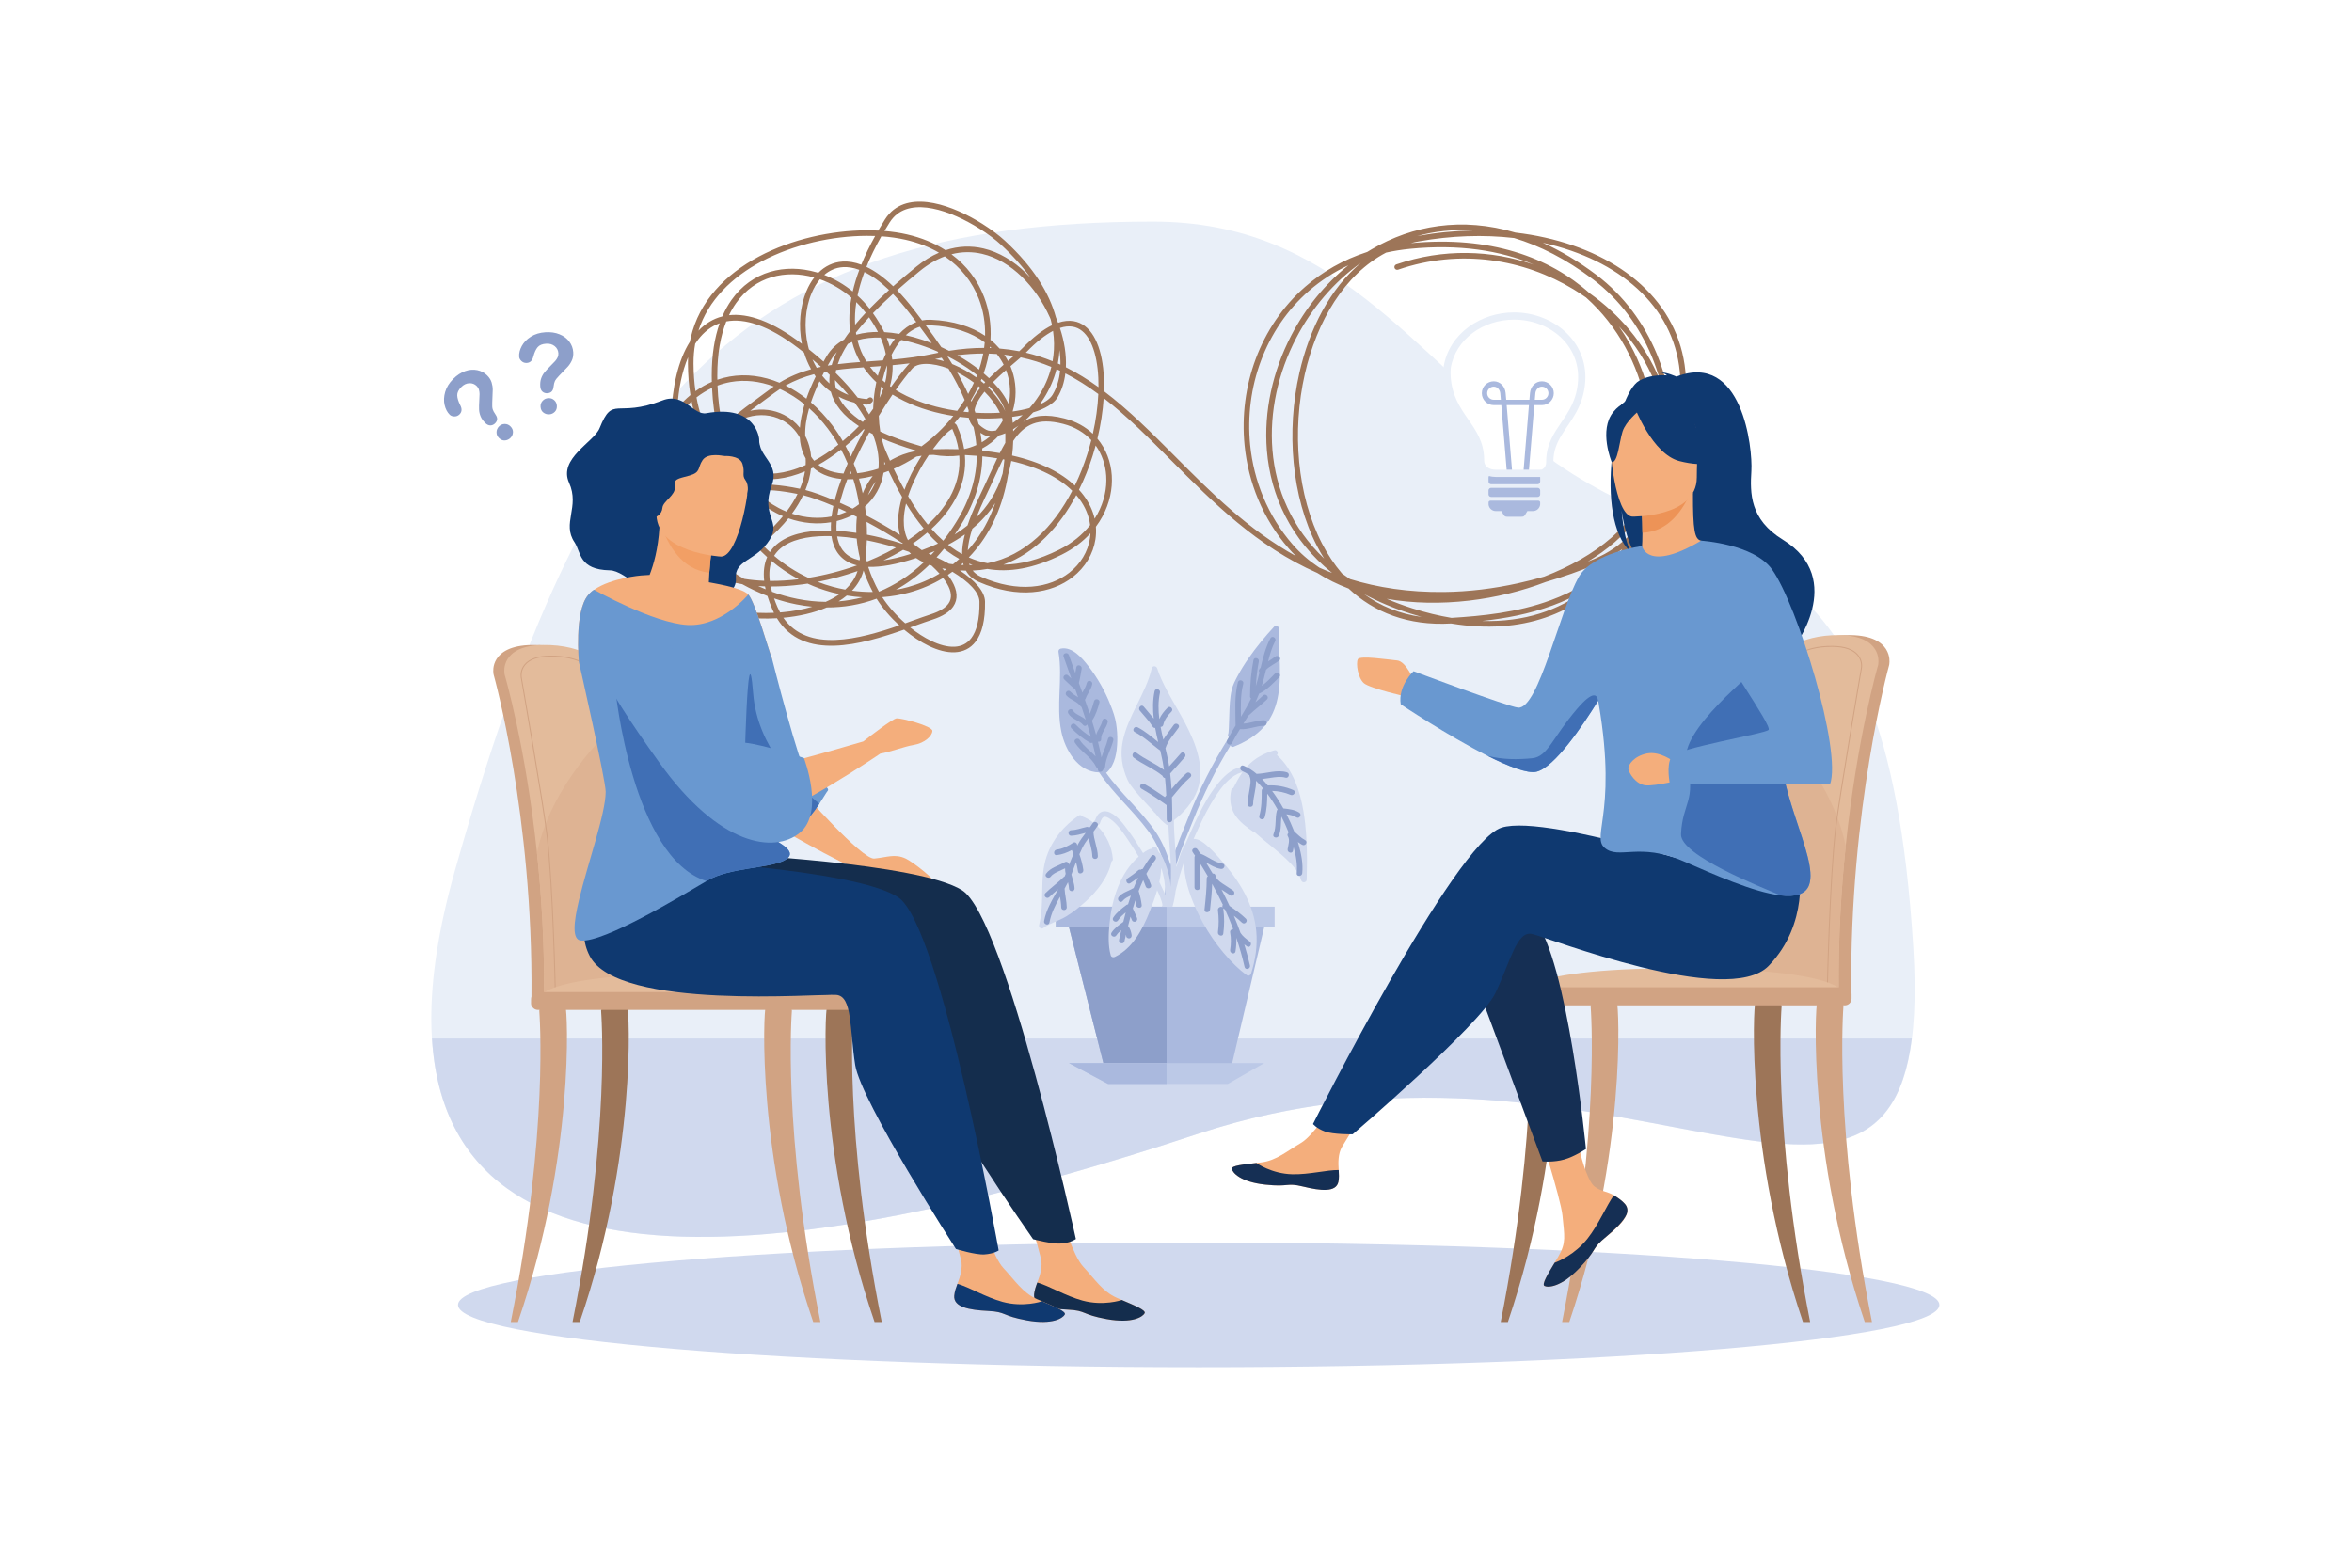<svg xmlns="http://www.w3.org/2000/svg" xmlns:xlink="http://www.w3.org/1999/xlink" id="Layer_1" x="0px" y="0px" viewBox="0 0 3000 2000" style="enable-background:new 0 0 3000 2000;" xml:space="preserve"><rect style="fill:#FFFFFF;" width="3000" height="2000"></rect><g>	<path style="fill-rule:evenodd;clip-rule:evenodd;fill:#E9EFF8;" d="M1470.537,282.708c230.538,0,327.667,164.95,494.088,293.167  c220.281,169.711,440.541,59.235,475.808,632.637c31.387,510.349-360.306,55.253-912.584,238.065  c-552.277,182.812-1114.752,256.43-947.848-335.051C746.905,520.045,934.879,282.708,1470.537,282.708z"></path>	<path style="fill-rule:evenodd;clip-rule:evenodd;fill:#D0D9EE;" d="M2438.533,1324.873  c-39.541,316.083-408.721-44.454-910.685,121.705c-473.799,156.834-955.013,233.21-976.836-121.705H2438.533z"></path>	<path style="fill-rule:evenodd;clip-rule:evenodd;fill:#9D7558;" d="M1783.267,344.073c-1.854,0.635-3.881-0.355-4.517-2.209  c-0.635-1.86,0.351-3.88,2.209-4.522c60.289-20.689,121.373-18.269,175.344,0.235c-42.925-18.086-95.396-26.293-157.744-20.123  c-10.589,1.042-20.786,2.673-30.585,4.842c-53.146,27.826-88.338,87.411-103.659,154.98c-8.247,36.393-10.732,75.072-7.16,112.364  c3.572,37.23,13.176,73.063,29.103,103.82c7.177,13.862,15.659,26.699,25.452,38.163c3.308,2.449,6.719,4.836,10.227,7.177  c35.256,10.823,74.74,16.941,119.811,16.449c31.844-0.349,63.368-4.287,94.238-11.063c11.311-2.484,22.521-5.345,33.631-8.55  c32.897-12.626,62.475-29.429,85.638-49.604c11.915-10.376,22.113-21.622,30.161-33.613c4.16-6.198,8.07-12.322,11.75-18.383  c3.468-13.828,5.787-28.055,6.947-42.478c4.053-50.525-6.151-103.339-31.271-149.097c-12.723-23.167-29.28-44.515-49.769-62.847  c-5.152-3.64-10.452-7.114-15.877-10.405C1943.929,330.824,1862.871,316.756,1783.267,344.073L1783.267,344.073z M2027.775,374.24  c-51.584-46.181-127.274-73.658-228.347-64.02c3.325-0.847,6.708-1.585,10.142-2.203c41.607-7.486,82.937-8.774,121.624-4.344  c32.556,9.707,66.333,26.785,100.633,52.654c34.282,25.852,59.287,60.449,74.929,98.137c4.178,10.067,7.692,20.352,10.537,30.751  c-9.295-23.117-22.521-44.802-38.861-64.33C2063.843,403.452,2046.766,387.735,2027.775,374.24L2027.775,374.24z M2072.988,425.463  c18.275,21.839,32.532,46.438,41.552,72.731c8.647,25.199,12.488,51.967,10.438,79.347l-0.264,2.232  c-4.521,11.189-9.912,22.67-16.214,34.425c1.197-7.291,2.09-14.657,2.685-22.069c4.166-51.864-6.318-106.092-32.113-153.08  c-4.258-7.755-8.928-15.31-14.017-22.624C2067.775,419.379,2070.425,422.396,2072.988,425.463L2072.988,425.463z M2131.836,581.13  c-2.805,31.065-12.936,62.835-31.867,94.033c-10.783,17.765-22.939,32.834-36.068,45.637c-2.741,3.594-5.598,7.103-8.574,10.514  c-43.869,50.285-112.553,79.256-204.371,64.101c-55.166,3.176-98.542-14.36-130.77-44.55  c-14.194-5.357-27.588-11.961-39.893-19.877c-77.063-33.842-133.036-90.05-186.166-143.402  c-28.663-28.788-56.479-56.723-86.367-79.759c-1.053,16.506-3.717,34.07-7.996,51.79c10.992,13.095,17.185,29.509,18.317,46.885  c1.13,17.296-2.756,35.553-11.911,52.414c-2.417,4.458-5.205,8.814-8.363,13.037c0.435,5.449,0.226,10.857-0.582,16.156  c-2.839,18.573-13.069,35.714-28.94,48.104c-26.785,20.919-69.678,28.342-120.014,6.084c-7.638-3.382-12.859-8.305-16.196-14.291  c-2.667-0.051-5.254-0.148-7.775-0.286c19.507,13.083,31.922,27.059,32.119,39.8c0.372,24.289-4.147,40.658-11.836,50.839  c-6.902,9.146-16.24,13.347-26.865,13.81c-10.185,0.447-21.491-2.627-32.877-8.069c-10.725-5.134-21.594-12.419-31.675-20.861  c-54.293,19.098-128.727,40.418-162.174-14.526c-15.281,0.888-30.694,0.315-45.142-1.596c-17.11-2.261-32.894-6.416-45.569-12.277  c-21.734-10.05-34.53-25.125-30.144-44.435c1.878-8.276,3.863-16.054,5.978-23.351c-6.845-9.976-11.028-21.886-11.907-35.851  c-29.898-43.743-39.016-93.718-12.66-134.004c1.599-2.444,3.231-4.802,4.891-7.085c0.926-35.97,8.39-70.224,23.534-94.205  c0.318-1.676,0.661-3.336,1.039-4.985c10.703-46.816,44.55-81.064,86.947-103.631c42.066-22.39,92.622-33.269,137.169-33.492  c5.103-0.023,10.127,0.091,15.049,0.343c2.678-4.624,5.515-9.322,8.522-14.108c1.728-2.747,3.611-5.213,5.635-7.405  c14.059-15.264,34.68-17.839,56.534-13.553c21.188,4.155,43.571,14.795,61.991,26.379c11.53,7.251,21.548,14.886,28.777,21.548  c37.135,34.208,56.983,67.488,65.239,98.017c0.947,2.226,1.846,4.469,2.693,6.719c7.262-2.433,13.89-3.027,19.862-2.026  c21.333,3.594,33.862,27.013,37.622,59.796c1.054,9.18,1.426,19.132,1.116,29.595c31.635,23.843,60.855,53.186,90.988,83.445  c45.364,45.563,92.826,93.226,153.871,126.908c-3.298-3.194-6.467-6.531-9.489-10.005c-32.989-37.876-51.412-84.166-56.088-131.446  c-3.691-37.31,1.179-75.26,14.216-110.184c13.05-34.958,34.271-66.887,63.277-92.139c21.932-19.104,48.303-34.379,78.935-44.246  c1.93-1.202,3.869-2.375,5.826-3.52c51.761-30.316,114.935-41.545,183.259-21.205c25.862,3.022,50.57,8.551,73.429,16.461  c44.888,15.521,82.725,40.217,108.364,73.04c25.744,32.955,39.171,74.03,35.107,122.163  C2147.946,531.091,2142.114,555.381,2131.836,581.13L2131.836,581.13z M2022.224,752.679c-33.87,25.904-77.95,41.127-131.83,39.508  c28.817-3.136,60.015-8.665,90.463-19.929C1994.917,767.056,2008.809,760.64,2022.224,752.679L2022.224,752.679z M1978.395,765.585  c-43.622,16.133-89.088,20.277-126.552,22.652l-0.47,0.028c-15.962-2.667-32.646-6.69-50.044-12.213  c-11.464-3.64-22.31-7.68-32.565-12.087c33.589,5.912,69.514,6.428,105.01,2.301c33.825-3.932,67.295-12.099,97.988-23.843  c21.926-6.341,43.439-14.004,64.415-22.71c12.185-5.06,23.225-11.549,33.114-19.236c-3.343,5.357-6.913,10.553-10.713,15.567  C2034.356,739.533,2006.736,755.106,1978.395,765.585L1978.395,765.585z M1688.981,712.588  c-41.196-39.188-61.822-88.053-65.967-138.423c-3.994-48.636,7.315-98.714,30.265-142.87  c19.688-37.888,47.944-71.392,82.438-95.875c-39.067,32.651-65.531,83.771-78.339,140.277  c-8.413,37.104-10.943,76.56-7.292,114.614c3.652,38.111,13.507,74.849,29.864,106.435  C1682.766,702.188,1685.783,707.471,1688.981,712.588L1688.981,712.588z M1739.873,757.91  c20.574,15.086,45.041,25.36,73.531,29.142c-4.692-1.304-9.442-2.706-14.25-4.234  C1777.258,775.869,1757.535,767.485,1739.873,757.91L1739.873,757.91z M1807.367,301.206l0.95-0.184  c23.638-4.252,47.194-6.535,70.252-6.942C1853.669,292.455,1829.808,295.076,1807.367,301.206L1807.367,301.206z M2004.053,319.898  c43.64,15.092,80.336,38.998,105.107,70.7c24.655,31.568,37.521,70.961,33.617,117.166c-1.27,15.058-4.325,30.849-9.316,47.325  c0.436-34.339-6.296-70.018-20.135-103.345c-16.116-38.815-41.877-74.465-77.212-101.112  c-23.007-17.354-45.804-30.831-68.182-40.87C1980.397,312.509,1992.469,315.892,2004.053,319.898L2004.053,319.898z   M2119.032,609.363c-4.962,18.469-12.448,35.725-22.47,50.971c2.781-7.68,5.191-15.544,7.229-23.534  C2109.411,627.494,2114.482,618.348,2119.032,609.363L2119.032,609.363z M2089.455,659.081c-2.793,7.583-5.959,14.995-9.496,22.184  c-12.825,13.421-28.324,24.33-46.495,31.878c-2.712,1.122-5.426,2.226-8.156,3.319c12.609-7.652,24.239-16.03,34.62-25.067  C2071.387,681.419,2081.345,670.613,2089.455,659.081L2089.455,659.081z M1681.255,723.124  c-12.02-8.064-22.905-17.491-32.359-28.348c-31.964-36.709-49.821-81.597-54.359-127.468  c-3.582-36.251,1.145-73.098,13.793-106.997c12.649-33.876,33.207-64.816,61.29-89.272c14.692-12.791,31.461-23.814,50.232-32.559  c-30.115,24.106-54.977,55.063-72.902,89.557c-23.534,45.294-35.135,96.711-31.025,146.698  c4.762,57.914,30.545,113.858,83.142,156.176c-5.419-2.078-10.736-4.275-15.956-6.57L1681.255,723.124L1681.255,723.124z   M1400.925,502.681c-13.473-9.924-27.407-18.813-42.044-26.304c-1.396,11.235-4.684,21.685-10.11,30.751  c-4.693,7.84-15.828,14.371-31,19.018c-4.072,4.504-8.31,8.568-12.594,12.15c12.754-8.517,28.985-10.525,52.671-4.436  c14.597,3.76,26.656,10.6,36.068,19.534C1397.868,535.934,1400.204,518.724,1400.925,502.681L1400.925,502.681z M1352.143,473.04  c-1.497-0.715-3.002-1.408-4.514-2.089c-3.551,13.782-9.263,26.287-16.194,37.207c-1.745,2.759-3.571,5.409-5.459,7.961  c7.978-3.52,13.793-7.784,16.697-12.637C1347.981,494.612,1351.046,484.241,1352.143,473.04L1352.143,473.04z M1341.004,468.102  c-12.424-5.151-25.388-9.272-39.033-12.179c-2.349,2.06-4.993,4.315-7.826,6.725l-5.3,4.539c6.041,14.422,7.815,29.961,5.678,44.79  c-0.633,4.407-1.614,8.751-2.928,12.986c7.835-1.065,15.092-2.524,21.568-4.338c4.341-4.893,8.482-10.33,12.242-16.259  C1332.148,493.742,1337.668,481.546,1341.004,468.102L1341.004,468.102z M1293.078,454.211c-4-0.681-8.061-1.253-12.179-1.717  c1.762,2.61,3.362,5.283,4.799,8.018L1293.078,454.211L1293.078,454.211z M1271.441,451.607c-3.334-0.235-6.705-0.412-10.122-0.509  c-0.444,2.478-0.948,4.956-1.514,7.446c-1.348,5.895-3.056,11.819-5.128,17.753c2.404,2.038,4.722,4.104,6.939,6.204  c6.03-6.09,12.463-11.91,18.556-17.221C1277.8,460.536,1274.896,455.951,1271.441,451.607L1271.441,451.607z M1254.105,451.012  c-10.585,0.017-21.565,0.715-32.997,2.164l3.548,2.038c8.591,5.036,16.712,10.507,24.135,16.299  c1.62-4.871,2.979-9.735,4.086-14.577C1253.33,454.96,1253.739,452.98,1254.105,451.012L1254.105,451.012z M1209.33,454.915  l-0.664,0.115c2.014,3.136,3.983,6.272,5.906,9.426l2.47,1.018c9.478,4.023,19.107,9.415,28.107,15.957l1.13-2.874  c-7.652-6.107-16.151-11.887-25.2-17.186C1217.251,459.127,1213.328,456.969,1209.33,454.915L1209.33,454.915z M1201.082,456.397  c-2.229,0.429-4.475,0.898-6.738,1.385l-1.637,0.349c3.602,0.606,7.343,1.477,11.166,2.604L1201.082,456.397L1201.082,456.397z   M1192.855,450.84l4.006-0.824l-1.018-1.517c-10.394-4.573-21.113-8.43-31.799-11.383c-4.859-1.339-9.712-2.496-14.525-3.445  c-4.596,5.426-8.71,11.818-12.285,18.904c0.357,2.072,0.641,4.138,0.853,6.192C1155.608,457.199,1173.851,454.949,1192.855,450.84  L1192.855,450.84z M1210.491,447.526c15.702-2.524,30.594-3.715,44.773-3.703c0.32-2.364,0.581-4.722,0.779-7.068  c-16.38-12.219-39.288-20.506-69.364-21.72c-1.963-0.08-3.892-0.011-5.783,0.189c6.793,9.151,13.404,18.343,19.691,27.592  C1203.927,444.315,1207.232,445.884,1210.491,447.526L1210.491,447.526z M1262.421,443.938l2.146,0.08l-1.932-1.82  L1262.421,443.938L1262.421,443.938z M1274.904,444.642c8.647,0.704,17.029,1.866,25.167,3.457  c1.531-1.391,2.856-2.644,3.921-3.749c13.988-14.446,26.633-24.015,37.908-29.463c-0.524-2.553-1.13-5.128-1.828-7.726  l-1.105-2.524c-8.591-19.156-20.847-37.23-35.676-51.601c-14.711-14.251-31.941-24.845-50.59-29.172  c-12.474-2.896-25.629-2.976-39.136,0.543c19.534,14.474,33.593,33.298,41.751,54.68c6.424,16.838,9.188,35.25,8.087,54.371  C1267.681,436.938,1271.51,440.686,1274.904,444.642L1274.904,444.642z M1308.477,449.924c11.838,2.788,23.17,6.473,34.085,10.925  c0.415-2.266,0.767-4.572,1.047-6.908c1.222-10.056,1.19-20.701-0.435-31.821c-9.995,5.186-21.348,14.022-34.079,27.174  L1308.477,449.924L1308.477,449.924z M1349.272,463.7l3.314,1.511c0.109-6.027-0.304-12.236-1.19-18.538  c-0.155,2.747-0.392,5.466-0.718,8.145C1350.311,457.828,1349.838,460.793,1349.272,463.7L1349.272,463.7z M1359.542,468.542  c14.495,7.234,28.288,15.814,41.617,25.394c0.068-8.299-0.324-16.226-1.173-23.631c-3.391-29.572-13.991-50.583-31.744-53.57  c-4.859-0.819-10.3-0.332-16.317,1.654C1357.539,435.331,1360.295,452.563,1359.542,468.542L1359.542,468.542z M1160.267,463.54  c-7.369,0.938-14.605,1.683-21.723,2.318c0.152,5.895-0.28,11.71-1.262,17.444c-0.538,3.148-1.245,6.261-2.11,9.352l1.38,0.973  c7.64-10.857,14.978-20.358,21.516-27.907C1158.744,464.936,1159.48,464.21,1160.267,463.54L1160.267,463.54z M1131.439,466.458  l-0.226,0.017c-2.207,5.964-4.078,12.225-5.601,18.658c1.125,0.974,2.267,1.93,3.429,2.868c0.481-1.957,0.894-3.932,1.233-5.912  C1131.153,476.955,1131.551,471.747,1131.439,466.458L1131.439,466.458z M1123.455,467.071l-13.719,0.984  c3.022,4.075,6.347,7.915,9.936,11.521C1120.785,475.313,1122.047,471.134,1123.455,467.071L1123.455,467.071z M1110.552,460.878  c5.148-0.36,10.365-0.727,15.647-1.133c0.871-2.151,1.783-4.263,2.739-6.324l0.873-1.854c-1.345-6.84-3.535-13.822-6.613-20.941  c-5.188-0.132-10.245,0.051-15.112,0.571c-5.028,0.538-9.855,1.443-14.425,2.747c2.481,9.965,6.35,18.996,11.36,27.141l0.109,0.177  L1110.552,460.878L1110.552,460.878z M1101.446,468.64c-12.004,0.875-23.637,1.849-34.926,3.371  c-0.277,1.231-0.512,2.449-0.715,3.668c11.023,10.84,20.384,21.405,28.239,31.644c3.268,0.728,6.667,1.288,10.199,1.677  c0.958,0.103,1.454,0.115,1.708,0.012c0.332-0.126,0.878-0.584,1.722-1.299c1.494-1.265,3.738-1.082,5.002,0.412  c1.268,1.494,1.082,3.737-0.412,5.002c-1.422,1.208-2.37,1.986-3.743,2.518c-1.451,0.561-2.887,0.67-5.068,0.429  c-1.113-0.125-2.209-0.263-3.299-0.417c3.074,4.39,5.863,8.71,8.388,12.963c1.852-2.41,3.6-4.836,5.24-7.28l0.085-2.627  c0.421-10.411,1.746-20.913,3.907-31.083C1111.642,481.9,1106.151,475.587,1101.446,468.64L1101.446,468.64z M1053.82,474.007  l-2.458,0.458c-0.887,1.689-1.751,3.36-2.587,5.014c2.79,3.474,5.867,6.742,9.243,9.741c-0.243-3.606-0.149-7.269,0.26-10.983  C1056.819,476.835,1055.34,475.421,1053.82,474.007L1053.82,474.007z M1038.394,477.396c-12.552,3.28-24.647,7.858-36.32,14.474  c9.124,4.504,17.991,10.113,26.45,16.735c3.065-8.826,7.005-18.246,11.896-28.278  C1039.725,479.359,1039.052,478.38,1038.394,477.396L1038.394,477.396z M994.806,496.294c-2.468,1.608-4.917,3.314-7.347,5.134  c-5.308,3.971-10.207,7.566-14.906,11.011c-5.537,4.063-10.786,7.915-15.695,11.641c15.479-3.348,30.444-1.236,43.065,5.129  c7.826,3.943,14.743,9.523,20.312,16.442c0.681-8.975,2.601-18.91,5.933-29.836c-9.052-7.325-18.601-13.427-28.445-18.166  L994.806,496.294L994.806,496.294z M983.204,495.733c1.23-0.921,2.47-1.82,3.711-2.69c-18.08-6.73-36.854-8.882-55.058-5.654  c-5.614,0.996-11.174,2.507-16.654,4.55c0.704,18.292,2.828,34.912,6.127,49.953c4.538-3.727,9.16-6.875,13.816-9.478  c9.28-8.161,20.535-16.42,33.204-25.709C973.18,503.162,978.225,499.459,983.204,495.733L983.204,495.733z M994.169,488.27  c13.001-8.013,26.433-13.427,40.352-17.227c-3.746-6.708-6.713-13.856-8.942-21.228c-2.327-1.843-4.705-3.697-7.128-5.552  c-38.458-29.423-68.832-38.597-92.073-34.19c-7.289,18.378-11.501,41.299-11.433,69.206l0.054,5.174  c5.143-1.774,10.351-3.125,15.605-4.058C951.724,476.652,973.477,479.634,994.169,488.27L994.169,488.27z M1041.707,469.228  c1.646-0.383,3.299-0.749,4.962-1.093l0.235-0.429c-3.397-3.033-6.928-6.084-10.597-9.158  C1037.887,462.223,1039.681,465.79,1041.707,469.228L1041.707,469.228z M1056.026,466.39l4.813-0.762  c1.585-5.431,3.795-10.948,6.573-16.551c-2.745,2.85-5.186,6.061-7.289,9.65c-1.485,2.53-2.91,5.031-4.287,7.492L1056.026,466.39  L1056.026,466.39z M1068.604,464.565c9.312-1.168,18.844-1.991,28.61-2.724c-4.447-7.813-7.95-16.329-10.319-25.6  c-1.871,0.75-3.694,1.579-5.458,2.484C1075.74,447.578,1071.394,456.197,1068.604,464.565L1068.604,464.565z M939.861,537.937  c-6.152,5.551-11.32,11.08-15.289,16.935c4.127,14.658,9.441,27.638,15.656,39.033c2.072,1.196,4.193,2.301,6.356,3.302  c17.548,8.093,38.154,9.575,60.795,3.388c6.58-1.791,13.33-4.241,20.226-7.355c0.164-2.885,0.158-5.706-0.003-8.447  c-1.205-2.089-2.278-4.31-3.216-6.65c-2.338-5.843-3.806-12.494-4.273-19.957c-5.491-9.935-13.641-17.714-23.371-22.618  c-12.433-6.273-27.48-7.881-42.924-3.372C949.182,533.546,944.509,535.453,939.861,537.937L939.861,537.937z M919.727,563.514  c-1.411,3.154-2.493,6.438-3.214,9.884c3.56,4.361,7.38,8.293,11.441,11.773C924.91,578.411,922.157,571.195,919.727,563.514  L919.727,563.514z M915.441,582.984c-0.232,12.345,3.596,26.882,12.408,45.15c6.53-3.485,13.658-6.038,21.468-7.703  c-5.166-6.428-9.996-13.559-14.403-21.428C927.869,594.7,921.356,589.337,915.441,582.984L915.441,582.984z M931.036,634.482  c5.054,9.712,11.404,20.426,19.199,32.348c4.948,7.565,10.311,14.663,16.031,21.278c8.997-5.368,18.477-13.506,28.39-24.85  c1.379-1.58,2.705-3.153,3.989-4.721c-2.885-1.231-5.755-2.599-8.597-4.092c-12.559-6.61-24.616-15.796-35.438-27.793  C945.868,628.135,938.053,630.722,931.036,634.482L931.036,634.482z M944.271,670.727c-7.781-11.91-14.205-22.681-19.402-32.503  l-1.164,0.813c-10.231,7.32-18.687,17.702-25.875,31.381c3.886,5.414,8.067,10.142,12.525,14.039  c13.784,12.042,30.451,15.848,49.458,7.068C954.285,685.024,949.087,678.093,944.271,670.727L944.271,670.727z M921.613,631.866  c-12.019-24.317-15.913-42.524-13.502-57.667c-1.036-1.385-2.045-2.805-3.036-4.264c-10.63,14.892-20.125,34.316-27.518,58.927  c4.359,13.009,9.664,24.85,15.833,34.872c7.315-13.014,15.894-23.099,26.182-30.459  C920.246,632.794,920.926,632.325,921.613,631.866L921.613,631.866z M910.415,565.133c0.51-1.431,1.076-2.839,1.706-4.229  c-0.839,0.985-1.671,1.992-2.502,3.021L910.415,565.133L910.415,565.133z M971.176,693.581c3.491,3.748,7.106,7.331,10.823,10.742  c1.041-1.59,2.175-3.102,3.403-4.55c12.25-14.412,33.461-21.302,58.829-22.715c5.061-0.281,10.291-0.344,15.653-0.206  c-0.157-3.405-0.111-6.943,0.123-10.6c-17.195,2.936-36.028,1.505-54.405-5.003c-1.768,2.221-3.619,4.441-5.568,6.674  C990.046,679.352,980.411,687.777,971.176,693.581L971.176,693.581z M987.408,709.107c13.49,11.486,28.236,20.867,43.72,28.096  c20.753-3.326,41.785-8.711,61.957-15.922c-17.768-4.395-27.555-15.676-31.407-31.386c-0.466-1.906-0.847-3.88-1.136-5.912  c-5.465-0.16-10.791-0.108-15.928,0.177c-23.491,1.311-42.927,7.447-53.778,20.215  C989.577,705.857,988.435,707.431,987.408,709.107L987.408,709.107z M1043.101,742.315c6.238,2.42,12.571,4.504,18.964,6.244  c5.291,1.442,10.625,2.65,15.979,3.628c7.332-6.668,12.806-14.52,15.762-23.626  C1077.237,734.393,1060.136,739.017,1043.101,742.315L1043.101,742.315z M1060.179,755.426  c-10.219-2.782-20.286-6.404-30.078-10.851c-2.358,0.36-4.713,0.704-7.063,1.013c-13.619,1.786-27.046,2.696-39.983,2.65  c0.446,2.164,0.984,4.396,1.611,6.691c10.577,3.863,21.442,6.954,32.479,9.134c11.85,2.347,23.909,3.652,36.031,3.761  c6.41-2.828,12.331-6.095,17.599-9.822C1067.233,757.24,1063.696,756.388,1060.179,755.426L1060.179,755.426z M1018.711,738.966  c-12.103-6.439-23.695-14.2-34.517-23.247c-2.638,7.045-3.529,15.47-2.315,25.411  C993.783,741.232,1006.148,740.488,1018.711,738.966L1018.711,738.966z M978.5,710.773c-4.731-4.263-9.298-8.79-13.682-13.575  c-22.561,11.48-42.538,7.131-59.129-7.366c-4.007-3.503-7.798-7.618-11.367-12.26c-1.903,4.149-3.714,8.568-5.44,13.255  c14.941,16.306,32.869,31.094,52.757,43.256c2.47,1.511,4.968,2.982,7.495,4.407c8.152,1.328,16.714,2.146,25.565,2.478  C973.392,729.11,974.822,719.106,978.5,710.773L978.5,710.773z M1086.777,753.565c8.819,1.186,17.674,1.74,26.477,1.648  c-4.705-8.962-8.643-18.154-11.799-27.414C1098.845,737.649,1093.751,746.211,1086.777,753.565L1086.777,753.565z   M1142.688,752.479c5.228-0.933,10.408-2.106,15.518-3.515c14.025-3.886,27.535-9.587,40.14-17.141  c-3.024-3.394-6.447-6.845-10.205-10.318c-0.944-0.309-1.868-0.629-2.779-0.962C1171.734,733.774,1157.42,744.323,1142.688,752.479  L1142.688,752.479z M1160.099,755.81c-11.341,3.142-23.008,5.139-34.812,6.015c7.403,11.469,17.736,23.167,29.346,33.349  l10.068-3.611c8.158-2.936,15.633-5.626,22.372-7.796c11.687-3.754,19.029-8.476,22.801-13.878  c4.868-6.982,3.66-15.579-1.823-25.022c-1.431-2.455-3.142-4.968-5.105-7.515C1189.516,745.519,1175.093,751.666,1160.099,755.81  L1160.099,755.81z M1100.044,761.996c-6.65-0.395-13.303-1.139-19.925-2.226c-3.24,2.678-6.754,5.162-10.505,7.457  C1079.781,766.398,1089.954,764.681,1100.044,761.996L1100.044,761.996z M1204.434,727.982l2.913-1.974  c-1.912-0.292-3.768-0.625-5.577-0.979C1202.688,726.02,1203.575,727.004,1204.434,727.982L1204.434,727.982z M1215.571,719.878  c2.722-2.174,5.386-4.452,7.99-6.828c-5.134-2.833-10.09-6.038-14.892-9.586c-1.516-1.122-3.019-2.284-4.504-3.475  c-3.139,3.847-6.33,7.526-9.561,11.046c5.537,2.65,10.831,5.386,15.828,8.196C1212.103,719.473,1213.813,719.684,1215.571,719.878  L1215.571,719.878z M1234.412,702.113c1.575-1.745,3.114-3.53,4.622-5.356c12.563-15.247,22.953-33.539,30.408-54.95  c-7.827,12.162-17.603,23.071-29.275,32.732C1237.153,683.971,1234.95,693.438,1234.412,702.113L1234.412,702.113z   M1244.536,701.261c-2.833,3.44-5.772,6.731-8.808,9.873c7.566,3.354,15.519,5.855,23.88,7.395  c48.41-9.575,84.433-46.948,108.023-92.385c-16.3-16.094-41.645-29.807-77.738-38.008c-1.045,6.089-2.41,11.984-4.084,17.679  C1279.322,645.179,1264.596,676.92,1244.536,701.261L1244.536,701.261z M1228.408,718.253l-2.696,2.41l3.365,0.143  C1228.829,719.97,1228.603,719.118,1228.408,718.253L1228.408,718.253z M1214.796,729.419c-1.921,1.414-3.869,2.775-5.838,4.092  c2,2.633,3.757,5.231,5.245,7.79c6.914,11.892,8.204,23.064,1.522,32.639c-4.647,6.662-13.195,12.316-26.476,16.586  c-6.321,2.038-13.875,4.755-22.128,7.726l-6.162,2.215c8.673,6.914,17.859,12.872,26.937,17.216  c10.396,4.974,20.575,7.783,29.523,7.395c8.508-0.372,15.974-3.72,21.471-11.006c6.79-8.991,10.774-23.9,10.425-46.439  C1249.132,755.592,1235.643,742.056,1214.796,729.419L1214.796,729.419z M1278.876,604.12c0.938-5.77,1.694-11.71,2.258-17.817  l-1.877-0.36c-3.439,7.017-6.951,14.686-10.725,22.933c-1.958,4.276-3.983,8.694-6.069,13.187c-0.994,2.141-2.066,4.401-3.228,6.84  c-2.533,5.328-5.483,11.538-8.408,18.153c-1.877,4.247-3.763,8.7-5.558,13.267c7.226-7.166,13.496-14.937,18.787-23.322  C1270.403,626.944,1275.354,615.984,1278.876,604.12L1278.876,604.12z M1282.31,564.916c0.061-3.107,0.072-6.25,0.038-9.438  c-0.009-0.921-0.043-1.837-0.091-2.753c-2.733,1.157-5.409,2.072-7.984,2.742c-5.976,6.587-13.156,12.253-21.465,16.644  l0.125,2.936c7.778,0.795,15.207,1.796,22.287,2.999C1277.577,573.363,1279.92,568.979,1282.31,564.916L1282.31,564.916z   M1279.199,536.231c-0.326-1.03-0.676-2.043-1.048-3.056c-10.146,0.79-20.881,0.979-31.884,0.486  c0.692,2.444,1.336,4.894,1.932,7.354c2.384,2.582,5.609,5.008,9.792,7.235c3.148,1.677,7.378,1.958,12.289,0.984l0.223-0.258  C1273.865,545.028,1276.77,540.747,1279.199,536.231L1279.199,536.231z M1275.342,526.536  c-4.741-9.884-11.595-18.933-19.646-26.888c-3.479,4.304-6.49,8.636-8.762,12.906c-1.928,3.623-3.293,7.205-3.915,10.702  l1.084,3.268C1254.896,527.154,1265.418,527.137,1275.342,526.536L1275.342,526.536z M1250.483,494.783l-2.464-2.106  c-2.822,6.072-6.03,12.14-9.638,18.154l0.652,1.631c0.495-1.076,1.033-2.158,1.608-3.245  C1243.208,504.404,1246.594,499.557,1250.483,494.783L1250.483,494.783z M1254.384,488.751l0.724,0.635l1.631-1.785  c-1.517-1.431-3.084-2.844-4.699-4.252l-1.045,2.57C1252.14,486.845,1253.268,487.79,1254.384,488.751L1254.384,488.751z   M1260.321,494.223c9.045,8.871,16.718,19.058,21.917,30.264c-3.288-10.691-10.505-21.537-20.443-31.884L1260.321,494.223  L1260.321,494.223z M1242.278,488.145c-6.882-5.134-14.173-9.546-21.485-13.147c5.211,9.151,9.959,18.372,14.114,27.683  C1237.626,497.851,1240.084,493.003,1242.278,488.145L1242.278,488.145z M1209.73,470.19c-10.425-3.943-20.433-6.039-28.816-5.947  c-7.732,0.086-13.922,2.032-17.459,6.113c-6.375,7.366-13.521,16.609-20.964,27.168c2.204,1.368,4.453,2.684,6.748,3.949  c18.332,10.102,39.396,16.89,60.787,20.895c3.628,0.681,7.265,1.282,10.896,1.809c2.971-4.006,5.827-8.144,8.545-12.419  l0.971-1.545C1224.734,496.728,1217.688,483.405,1209.73,470.19L1209.73,470.19z M1138.433,503.362  c-5.789,8.459-11.704,17.634-17.53,27.272c0.192,6.799,0.807,13.479,1.865,19.894c14.457,6.714,31.899,13.026,52.614,18.887  c14.554-10.674,28.398-23.666,40.566-38.804c-2.42-0.383-4.839-0.796-7.254-1.247c-22.042-4.132-43.82-11.167-62.881-21.669  C1143.303,506.31,1140.842,504.868,1138.433,503.362L1138.433,503.362z M1108.844,551.506  c-7.18,13.032-13.965,26.516-19.902,39.938c1.605,4.023,3.11,8.132,4.51,12.322c8.65-0.933,17.728-2.902,27.002-5.861  c0.123-1.247,0.215-2.512,0.275-3.789c0.569-12.145-1.721-25.674-7.552-40.36C1111.7,553.012,1110.254,552.262,1108.844,551.506  L1108.844,551.506z M1084.909,600.858l-1.439,3.531l2.659-0.074L1084.909,600.858L1084.909,600.858z M1080.702,611.492  c-3.21,8.51-5.975,16.877-8.17,24.953c-0.449,1.654-0.875,3.291-1.276,4.91c5.297,2.347,10.745,4.865,16.289,7.543  c2.876-1.705,5.617-3.588,8.198-5.637c-1.737-11.086-4.215-21.749-7.343-31.941  C1085.791,611.469,1083.221,611.526,1080.702,611.492L1080.702,611.492z M1065.662,634.562c2.071-7.612,4.636-15.476,7.597-23.477  c-8.021-0.762-15.453-2.581-22.066-5.5c-5.254-2.318-9.984-5.311-14.085-9.008l-2.756,1.356c-0.927,8.636-3.202,17.759-7.054,27.22  c10.102,2.616,23.002,7.241,37.336,13.335L1065.662,634.562L1065.662,634.562z M1075.903,604.177  c1.677-4.252,3.451-8.527,5.317-12.82c-2.559-6.152-5.363-12.093-8.388-17.81c-9.824,7.686-19.496,14.148-28.963,19.431  c3.054,2.438,6.462,4.47,10.173,6.106C1060.491,601.923,1067.868,603.61,1075.903,604.177L1075.903,604.177z M1085.161,582.56  c5.357-11.624,11.283-23.242,17.496-34.517l-0.936-0.55c-3.709,3.909-7.664,7.778-11.855,11.607  c-3.812,3.485-7.609,6.782-11.384,9.901C1080.84,573.392,1083.066,577.919,1085.161,582.56L1085.161,582.56z M1069.668,648.378  c-0.612,2.982-1.134,5.913-1.548,8.774c3.302-0.933,6.513-2.049,9.614-3.342l1.944-0.847  C1076.292,651.371,1072.95,649.837,1069.668,648.378L1069.668,648.378z M1067.247,664.741c-0.357,4.327-0.445,8.476-0.231,12.402  c8.21,0.464,16.675,1.369,25.26,2.645c-0.264-6.925-0.038-13.736,0.695-20.352l-5.128-2.547c-2.378,1.265-4.833,2.426-7.354,3.48  C1076.247,662.137,1071.82,663.597,1067.247,664.741L1067.247,664.741z M1067.791,684.315c0.223,1.333,0.487,2.633,0.799,3.892  c3.231,13.175,11.489,22.619,26.524,26.235l1.391,0.309l0.34-2.758c-2.032-8.373-3.411-16.723-4.117-24.942  C1084.245,685.745,1075.89,684.812,1067.791,684.315L1067.791,684.315z M1060.706,658.903c0.544-4.35,1.319-8.836,2.3-13.438  c-14.975-6.405-28.387-11.195-38.62-13.725c-3.666,7.68-8.37,15.556-14.219,23.551  C1027.356,660.963,1044.847,661.96,1060.706,658.903L1060.706,658.903z M1105.221,715.941l1.589,0.098  c3.992-1.625,7.935-3.326,11.826-5.1c8.337-3.788,16.415-7.909,24.147-12.338c-6.035-1.826-12.145-3.526-18.286-5.066  c-6.27-1.579-12.563-2.993-18.833-4.218c-0.223,7.303-0.75,14.726-1.603,22.252  C1104.428,713.028,1104.814,714.487,1105.221,715.941L1105.221,715.941z M1126.86,714.934c10.173-1.43,21.823-4.167,35.09-8.367  c-0.848-0.813-1.663-1.643-2.438-2.49c-2.515-0.887-5.054-1.751-7.612-2.593C1143.913,706.303,1135.534,710.796,1126.86,714.934  L1126.86,714.934z M1175.749,701.873l2.058-0.75c6.498-2.392,12.711-4.974,18.64-7.738c-4.742-4.321-9.306-8.979-13.707-13.935  c-5.755,4.904-11.908,9.585-18.395,14.033C1168.28,696.259,1172.095,699.063,1175.749,701.873L1175.749,701.873z M1168.492,711.918  c-25.014,8.293-44.911,11.738-60.458,11.286l-0.546,0.218c3.479,10.639,8.046,21.216,13.658,31.455  c19.759-8.139,38.979-20.358,57.018-37.356C1174.612,715.826,1171.393,713.956,1168.492,711.918L1168.492,711.918z   M1217.723,681.905c5.826-3.635,11.286-7.504,16.374-11.607c2.985-9.032,6.616-17.931,10.225-26.093  c3.013-6.811,5.96-13.014,8.488-18.331l3.205-6.788c2.12-4.573,4.123-8.946,6.055-13.164c3.459-7.555,6.708-14.652,9.887-21.245  c-6.056-0.979-12.371-1.82-18.947-2.501c-0.36,28.095-8.447,57.141-27.259,87.457  C1223.123,673.869,1220.444,677.956,1217.723,681.905L1217.723,681.905z M1230.703,681.808  c-6.633,4.727-13.785,9.111-21.439,13.158c1.193,0.945,2.401,1.872,3.617,2.77c4.599,3.405,9.361,6.468,14.294,9.168  C1227.115,698.989,1228.488,690.45,1230.703,681.808L1230.703,681.808z M1192.186,703.069c-2.606,1.11-5.257,2.187-7.958,3.228  l3.56,1.574C1189.261,706.303,1190.729,704.712,1192.186,703.069L1192.186,703.069z M1291.081,532.139  c0.266,2.472,0.492,4.921,0.678,7.348c0.792-0.532,1.59-1.076,2.389-1.642c3.419-2.433,6.854-5.208,10.236-8.299  c-4.252,0.881-8.713,1.642-13.344,2.266L1291.081,532.139L1291.081,532.139z M1292.245,547.586l0.098,2.638  c2.218-2.701,4.521-5.145,6.945-7.326l-1.016,0.733C1296.261,545.062,1294.245,546.378,1292.245,547.586L1292.245,547.586z   M1292.369,562.547c-0.177,6.381-0.656,12.58-1.428,18.595c36.601,8.264,62.75,22.063,80.022,38.363  c6.296-12.986,11.61-26.533,15.939-40.201c1.872-5.917,3.56-11.853,5.065-17.776c-8.934-9.586-20.944-16.929-35.89-20.775  C1323.809,532.448,1306.72,541.411,1292.369,562.547L1292.369,562.547z M1266.671,487.503c8.822,9.169,15.708,18.784,19.935,28.444  c0.349-1.648,0.643-3.314,0.884-4.991c1.854-12.854,0.506-26.276-4.312-38.855C1277.691,476.921,1271.999,482.123,1266.671,487.503  L1266.671,487.503z M1165.956,430.259c7.509,2.072,15.029,4.579,22.449,7.457c-4.919-6.983-10.001-13.948-15.184-20.885  c-1.23,0.39-2.446,0.836-3.64,1.346c-5.103,2.163-9.873,5.374-14.274,9.437C1158.848,428.394,1162.399,429.274,1165.956,430.259  L1165.956,430.259z M1141.524,432.28c-3.52-0.527-7.008-0.939-10.448-1.219c1.488,3.726,2.747,7.417,3.786,11.081  C1136.942,438.644,1139.163,435.347,1141.524,432.28L1141.524,432.28z M1107.327,424.118c4.058-0.435,8.233-0.647,12.496-0.653  c-3.116-6.112-6.891-12.333-11.346-18.669c-6.144,6.594-11.75,13.095-16.738,19.494l0.436,2.667  C1096.996,425.618,1102.064,424.679,1107.327,424.118L1107.327,424.118z M1127.856,423.7c6.221,0.355,12.597,1.116,19.053,2.244  c5.933-6.29,12.582-11.212,19.885-14.309c0.641-0.274,1.291-0.532,1.94-0.779c-2.665-3.531-5.354-7.062-8.055-10.588  c-7.478-9.752-14.704-18.148-21.663-25.291c-9.203,8.316-17.768,16.512-25.563,24.57  C1119.32,407.755,1124.102,415.797,1127.856,423.7L1127.856,423.7z M1053.969,455.149c5.666-9.672,13.421-16.883,22.681-21.965  c2.353-3.56,4.911-7.149,7.652-10.76c-1.599-12.917-1.162-27.123,1.717-42.695c-12.122-10.463-25.857-18.395-40.154-23.432  c-4.272,5.014-7.847,11.029-10.671,17.736c-8.122,19.271-10.047,44.081-4.559,67.254c0.343,1.465,0.724,2.924,1.13,4.372  c6.602,5.277,12.82,10.502,18.655,15.67C1051.568,459.293,1052.75,457.233,1053.969,455.149L1053.969,455.149z M1045.319,486.53  c-4.544,9.569-8.176,18.515-10.963,26.854c9.75,8.356,18.878,18.085,27.134,29.028c4.796,6.358,9.295,13.129,13.456,20.277  c3.348-2.793,6.719-5.735,10.104-8.831c3.7-3.378,7.206-6.782,10.508-10.222c-20.206-13.301-31.616-27.986-35.808-43.823  C1054.358,495.899,1049.554,491.435,1045.319,486.53L1045.319,486.53z M1032.043,520.813c-3.866,13.478-5.397,25.229-4.962,35.324  c1.379,2.644,2.593,5.414,3.626,8.311c2.011,5.62,3.333,11.692,3.866,18.137c1.179,1.876,2.478,3.622,3.9,5.254  c10.044-5.455,20.357-12.294,30.877-20.604c-4.169-7.252-8.703-14.108-13.544-20.529  C1048.518,537.044,1040.537,528.373,1032.043,520.813L1032.043,520.813z M1166.2,575.785l1.694-1.122  c-16.503-4.876-30.926-10.073-43.414-15.579c1.35,5.677,3.084,11.08,5.222,16.111c1.794,4.224,3.623,8.424,5.497,12.585  c1.107-0.681,2.238-1.333,3.389-1.975C1146.692,581.335,1155.886,577.925,1166.2,575.785L1166.2,575.785z M1233.688,518.306  c-1.542,2.341-3.127,4.642-4.744,6.908c2.118,0.24,4.232,0.457,6.335,0.646c0.063-0.801,0.158-1.619,0.29-2.433  C1234.964,521.717,1234.337,520.012,1233.688,518.306L1233.688,518.306z M1224.07,531.767c-2.173,2.81-4.401,5.552-6.679,8.224  c1.373,0.43,2.463,1.46,3.227,3.142c4.627,10.171,7.627,20.107,9.183,29.761c5.561-1.202,10.757-2.924,15.568-5.094  c-0.63-7.709-1.84-15.338-3.561-22.91c-3.319-3.743-5.282-7.732-6.126-11.904C1231.827,532.665,1227.951,532.259,1224.07,531.767  L1224.07,531.767z M1168.817,582.509c-9.509,6.135-19.212,11.343-28.871,15.573c4.341,9.174,8.891,18.125,13.675,26.75  c4.971-13.633,11.787-26.997,19.087-38.907c0.941-1.528,1.889-3.04,2.845-4.521C1173.253,581.708,1171.01,582.08,1168.817,582.509  L1168.817,582.509z M1133.374,600.813c-2.143,0.841-4.284,1.637-6.416,2.386c-2.788,17.616-11.35,32.176-23.589,42.987  c0.521,3.726,0.965,7.503,1.322,11.321c14.54,7.594,29.266,16.025,43.094,24.862c-1.591-5.992-2.255-12.351-2.146-18.927  c0.157-9.541,1.991-19.533,4.968-29.521C1144.5,623.345,1138.774,612.236,1133.374,600.813L1133.374,600.813z M1113.119,607.377  c-5.955,1.511-11.802,2.616-17.479,3.297c1.823,6.078,3.422,12.316,4.776,18.698c0.613-1.494,1.256-2.977,1.938-4.43  C1105.292,618.646,1108.878,612.762,1113.119,607.377L1113.119,607.377z M1256.495,428.342c0.372-16.42-2.28-32.205-7.82-46.719  c-8.262-21.657-22.959-40.532-43.606-54.542c-10.527,3.897-21.224,10.032-31.947,18.767c-10.092,8.224-19.736,16.363-28.815,24.403  c7.119,7.303,14.465,15.826,22.017,25.681c3.274,4.269,6.527,8.55,9.75,12.831c3.514-0.692,7.151-0.984,10.897-0.836  C1216.38,409.111,1239.388,416.804,1256.495,428.342L1256.495,428.342z M1205.709,319.005l0.307,0.2  c16.649-5.488,32.922-5.832,48.29-2.266c19.972,4.63,38.329,15.882,53.924,30.997c2.043,1.98,4.039,4.029,5.987,6.135  c-9.684-13.655-22.004-27.643-37.402-41.825c-6.945-6.394-16.595-13.753-27.727-20.747c-17.827-11.218-39.384-21.491-59.599-25.457  c-19.547-3.829-37.816-1.723-49.912,11.407c-1.74,1.888-3.36,4.006-4.836,6.353c-2.31,3.674-4.519,7.302-6.627,10.875  c10.079,0.841,19.666,2.283,28.565,4.321C1175.336,303.26,1191.722,310.111,1205.709,319.005L1205.709,319.005z M1197.623,322.393  c-12.342-7.205-26.555-12.814-42.546-16.471c-9.563-2.186-19.954-3.668-30.903-4.429c-7.775,13.741-14.07,26.727-19.021,38.992  c10.603,5.071,22.012,13.135,34.113,24.759c9.255-8.213,19.079-16.518,29.363-24.896  C1178.324,332.449,1188.019,326.542,1197.623,322.393L1197.623,322.393z M1116.25,301.074c-3.651-0.137-7.349-0.2-11.094-0.177  c-43.497,0.212-92.834,10.828-133.861,32.663c-37.381,19.9-67.814,49.134-80.421,88.31c8.508-8.86,18.635-15.195,30.475-18.206  c3.376-7.795,7.305-14.79,11.691-21.004c13.092-18.544,30.257-30.202,49.101-35.811c18.775-5.591,39.198-5.157,58.895,0.452  l2.69,0.801c8.361-8.373,18.815-13.667,31.117-14.388c7.309-0.429,15.255,0.784,23.771,3.977  C1103.298,326.096,1109.139,313.9,1116.25,301.074L1116.25,301.074z M886.713,438.558c-1.439,8.024-2.18,16.403-2.135,25.148  c0.063,12.477,0.919,24.279,2.507,35.341c6.739-4.848,13.713-8.785,20.85-11.853c-0.063-2.604-0.103-5.236-0.109-7.903  c-0.066-26.419,3.623-48.614,10.105-66.917c-10.952,3.949-20.074,11.212-27.495,20.907  C889.145,434.969,887.906,436.732,886.713,438.558L886.713,438.558z M877.484,463.729c-0.014-2.685,0.046-5.34,0.169-7.961  c-7.846,18.537-12.296,41.059-13.716,64.821c5.346-6.267,10.937-11.784,16.729-16.58  C878.646,491.487,877.556,478.031,877.484,463.729L877.484,463.729z M888.373,506.968c3.239,17.845,8.479,33.596,15.433,46.959  c0.626,1.202,1.268,2.386,1.926,3.554c3.105-3.726,6.287-7.125,9.527-10.21c-3.723-15.733-6.164-33.172-7.052-52.402  C901.41,498.022,894.777,502.04,888.373,506.968L888.373,506.968z M897.498,557.212c-6.756-12.986-11.959-28.095-15.363-45.082  c-6.525,5.78-12.77,12.568-18.653,20.426c-0.186,10.657,0.212,21.468,1.157,32.199c1.59,18.034,4.732,35.793,9.271,52.162  c7.514-21.971,16.8-39.611,27.077-53.427C899.782,561.459,898.62,559.364,897.498,557.212L897.498,557.212z M1009.239,607.463  c-22.913,6.261-43.989,5.157-62.287-2.358c3.306,5.02,6.809,9.655,10.465,13.948c17.487-2.272,38.157-0.641,62.847,4.487  c3.219-7.669,5.331-15.086,6.459-22.154C1020.792,603.879,1014.956,605.9,1009.239,607.463L1009.239,607.463z M1100.451,538.366  c1.15-1.288,2.272-2.576,3.362-3.869c-3.86-6.741-8.436-13.672-13.778-20.792c-7.446-1.837-14.253-4.464-20.432-7.744  C1074.888,517.453,1084.9,528.287,1100.451,538.366L1100.451,538.366z M1121.807,507.581c1.997-4.036,3.697-8.104,5.087-12.22  c-0.996-0.772-1.983-1.551-2.956-2.346C1123.034,497.817,1122.322,502.693,1121.807,507.581L1121.807,507.581z M1104.234,399.01  c-3.715-4.836-7.724-9.358-11.979-13.542c-1.608,10.28-2.077,19.889-1.545,28.869  C1094.885,409.277,1099.403,404.167,1104.234,399.01L1104.234,399.01z M1051.359,350.74c12.82,4.911,25.154,12.025,36.303,21.096  c2.023-8.762,4.798-17.942,8.388-27.546c-7.483-2.775-14.429-3.84-20.798-3.462C1066.085,341.365,1058.07,344.96,1051.359,350.74  L1051.359,350.74z M1093.777,377.13c5.517,5.06,10.688,10.633,15.407,16.683c7.614-7.846,15.916-15.796,24.793-23.832  c-11.22-10.742-21.711-18.2-31.39-22.893C1098.659,357.654,1095.755,367.659,1093.777,377.13L1093.777,377.13z M1038.565,353.991  c-18.254-5.105-37.11-5.471-54.396-0.326c-17.375,5.173-33.218,15.945-45.322,33.086c-3.28,4.647-6.287,9.764-8.983,15.361  c24.304-2.729,55.032,7.527,92.889,36.498l0.04,0.029c-4.639-23.369-2.318-47.961,5.866-67.38  C1031.342,364.883,1034.659,359.056,1038.565,353.991L1038.565,353.991z M963.344,625.565c9.317,9.563,19.479,17.032,30.013,22.578  c3.254,1.711,6.539,3.239,9.847,4.584c5.764-7.675,10.402-15.218,14.031-22.556C996.336,625.932,978.56,624.306,963.344,625.565  L963.344,625.565z M1107.066,631.878c4.061-5.214,7.346-11.074,9.687-17.514c-3.068,4.235-5.72,8.78-7.964,13.576  C1108.186,629.234,1107.61,630.55,1107.066,631.878L1107.066,631.878z M1082.202,503.809c-5.146-6.187-10.863-12.495-17.187-18.916  c-0.008,3.588,0.355,7.125,1.099,10.605C1070.981,498.784,1076.336,501.582,1082.202,503.809L1082.202,503.809z M1127.917,588.919  c0.025,1.299,0.017,2.587-0.015,3.869l1.308-0.984L1127.917,588.919L1127.917,588.919z M857.561,565.362  c-0.661-7.481-1.056-15.012-1.179-22.504c-21.502,34.58-15.335,76.863,7.927,115.387c0.552-7.354,1.917-15.189,4.175-23.539  c0.535-1.981,1.084-3.927,1.648-5.85C863.794,609.34,859.516,587.528,857.561,565.362L857.561,565.362z M889.608,670.945  c-5.8-8.791-10.914-19.041-15.287-30.287c-2.455,10.336-3.382,19.796-2.948,28.421c3.271,4.67,6.786,9.267,10.528,13.765  l1.663,1.974C885.477,679.907,887.486,675.283,889.608,670.945L889.608,670.945z M873.664,683.965  c1.299,4.854,3.104,9.375,5.374,13.565c0.566-1.734,1.142-3.434,1.725-5.11c-1.468-1.66-2.91-3.343-4.318-5.031  C875.504,686.255,874.58,685.11,873.664,683.965L873.664,683.965z M884.049,705.302c9.91,13.1,25.05,22.361,43.511,28.158  c-15.241-10.354-29.177-22.218-41.328-35.061C885.488,700.648,884.761,702.949,884.049,705.302L884.049,705.302z M930.917,741.862  c-20.443-5.529-37.559-14.692-49.36-27.885c-1.557,5.706-3.047,11.705-4.479,18.006c-3.494,15.39,7.572,27.804,26.185,36.405  c12.016,5.558,27.094,9.513,43.517,11.681c12.923,1.712,26.674,2.307,40.418,1.712c-0.721-1.465-1.422-2.954-2.092-4.51  c-2.561-5.947-4.639-11.589-6.27-16.94c-11.066-4.229-21.803-9.283-32.087-15.024C941.284,744.386,935.998,743.241,930.917,741.862  L930.917,741.862z M975.784,748.112c-2.927-0.091-5.826-0.235-8.688-0.43c3.12,1.431,6.272,2.805,9.455,4.104  C976.268,750.544,976.013,749.319,975.784,748.112L975.784,748.112z M1150.941,693.735l0.655-0.4  c-14.58-9.753-30.482-19.11-46.266-27.506c0.323,5.345,0.478,10.771,0.46,16.265c6.808,1.31,13.65,2.827,20.452,4.539  C1134.564,688.727,1142.834,691.114,1150.941,693.735L1150.941,693.735z M1158.102,689.122c7.09-4.756,13.784-9.792,19.984-15.098  c-8.004-9.643-15.455-20.271-22.426-31.603c-1.749,7.194-2.793,14.313-2.904,21.159  C1152.604,672.736,1154.192,681.419,1158.102,689.122L1158.102,689.122z M1183.395,669.308  c26.67-24.627,42.83-54.548,40.183-88.092c-10.049,1.299-21.056,1.093-32.952-0.933l-3.154,0.108l-2.844,0.143  c-1.96,2.907-3.914,5.947-5.843,9.088c-8.125,13.255-15.63,28.325-20.476,43.423  C1166.036,646.169,1174.361,658.405,1183.395,669.308L1183.395,669.308z M1222.573,573.089c-1.468-8.786-4.221-17.794-8.416-27.014  c-0.355-0.778,0.495,1.174,0.441,1.202c-5.186,2.358-14.621,11.991-24.635,25.658l1.204,0.217  C1202.13,572.803,1212.592,572.791,1222.573,573.089L1222.573,573.089z M1230.746,580.512  c3.039,36.085-14.202,68.101-42.684,94.234c4.822,5.431,9.838,10.479,15.066,15.092c5.703-7.383,11.235-15.355,16.569-23.952  c18.166-29.274,25.915-57.296,26.173-84.384C1240.971,581.084,1235.926,580.758,1230.746,580.512L1230.746,580.512z   M1236.735,720.903c1.293-0.018,2.575-0.051,3.853-0.109c-1.514-0.543-3.008-1.127-4.494-1.734  C1236.295,719.684,1236.504,720.303,1236.735,720.903L1236.735,720.903z M1393.681,581.45  c-4.681,14.784-10.491,29.423-17.43,43.411c1.992,2.169,3.834,4.379,5.535,6.617c7.366,9.695,12.093,19.951,14.45,30.253  c1.308-2.044,2.53-4.109,3.667-6.199c8.51-15.675,12.125-32.594,11.083-48.584c-0.921-14.091-5.459-27.46-13.45-38.614  C1396.348,572.711,1395.063,577.084,1393.681,581.45L1393.681,581.45z M1372.772,631.644c-21.34,40.2-52.311,74.076-92.949,88.682  c21.19-0.052,44.788-5.913,71.186-19.07c16.678-8.31,29.775-19.196,39.431-31.403c-1.411-11.515-6.024-23.163-14.311-34.071  C1375.072,634.391,1373.951,633.005,1372.772,631.644L1372.772,631.644z M1259.482,725.82c-6.072,1.122-12.328,1.831-18.772,2.094  c2.564,3.24,5.978,5.913,10.414,7.876c47.612,21.056,87.849,14.29,112.776-5.18c14.429-11.263,23.723-26.796,26.287-43.583  c0.337-2.204,0.555-4.43,0.655-6.673c-9.612,10.519-21.812,19.871-36.668,27.277C1317.978,725.67,1286.714,730.558,1259.482,725.82  L1259.482,725.82z M1254.657,554.545c-1.474-0.784-2.849-1.59-4.14-2.415c0.709,4.035,1.276,8.081,1.688,12.15  c3.818-2.227,7.35-4.762,10.583-7.549C1259.757,556.52,1257.019,555.805,1254.657,554.545L1254.657,554.545z M1147.018,797.852  c-11.546-10.565-21.703-22.475-28.908-34.07c-20.904,7.755-42.335,11.235-63.591,11.172c-16.442,7.022-35.636,11.321-55.318,13.14  l-0.066,0.006C1030.28,833.084,1096.605,815.331,1147.018,797.852L1147.018,797.852z M987.313,763.393  c1.236,3.542,2.67,7.228,4.318,11.051c1.039,2.415,2.157,4.692,3.337,6.868l3.6-0.303c12.978-1.208,25.726-3.509,37.504-6.982  c-6.816-0.658-13.592-1.666-20.309-2.993C1006.123,769.121,996.617,766.552,987.313,763.393z"></path>	<path style="fill-rule:evenodd;clip-rule:evenodd;fill:#D0D9EE;" d="M1528.947,1585.178c521.789,0,944.784,35.616,944.784,79.553  c0,43.938-422.995,79.56-944.784,79.56c-521.78,0-944.769-35.622-944.769-79.56  C584.179,1620.794,1007.167,1585.178,1528.947,1585.178z"></path>	<path style="fill-rule:evenodd;clip-rule:evenodd;fill:#D1A383;" d="M801.336,1157.873c-3.107-75.734-9.858-141.599-17.917-187.534  c-12.843-73.229-24.355-115.369-24.533-115.821c-1.682-6.433-26.127-32.503-80.417-31.69c-54.336,0.813-49.2,34.98-49.2,34.98l0,0  c0,1.156,0.178,2.232,0.398,3.028c0.532,1.763,50.396,180.104,48.224,410.362c0,3.252-0.397,8.831-0.131,12.545  c0,0.023,125.871,3.212,125.889,0C808.055,1263.623,805.901,1207.859,801.336,1157.873z"></path>	<path style="fill-rule:evenodd;clip-rule:evenodd;fill:#E3BB9B;" d="M817.167,1270.084c-0.037,3.205-1.746,5.763-3.854,5.763h-0.04  c-2.093-0.039-3.758-2.614-3.798-5.763H701.583c-0.043,3.205-1.726,5.763-3.807,5.763h-0.088c-2.127-0.039-3.809-2.701-3.809-5.945  c0.664-65.915-3.145-127.452-8.945-181.777c-14.303-135.492-40.83-226.034-41.228-227.27c-0.224-0.813-0.355-1.889-0.355-3.045  c0,0-5.18-34.168,49.154-34.98c54.336-0.813,78.781,25.257,80.463,31.69c0.088,0.349,6.642,24.204,15.321,67.1  c2.879,14.205,5.981,30.488,9.206,48.699c8.038,45.939,14.783,111.837,17.888,187.539  C819.948,1207.859,821.557,1249.967,817.167,1270.084z"></path>	<path style="fill-rule:evenodd;clip-rule:evenodd;fill:#DEB393;" d="M817.167,1270.084c-0.037,3.205-1.746,5.763-3.854,5.763h-0.04  c-2.093-0.039-3.758-2.614-3.798-5.763H701.583c-0.043,3.205-1.726,5.763-3.807,5.763h-0.088c-2.127-0.039-3.809-2.701-3.809-5.945  c0.664-65.915-3.145-127.452-8.945-181.777c17.845-85.975,86.796-151.729,103.356-166.506c2.879,14.205,5.981,30.488,9.206,48.699  c8.038,45.939,14.783,111.837,17.888,187.539C819.948,1207.859,821.557,1249.967,817.167,1270.084z"></path>	<path style="fill-rule:evenodd;clip-rule:evenodd;fill:#D1A383;" d="M732.537,1261.557c-12.088,0-20.59,0.549-23.557,3.577  c0,0.011,0,0.011-0.046,0.011c-0.042-3.039-0.174-8.699-0.487-19.401c-0.354-12.592-0.973-32.239-1.859-54.412  c-1.549-38.792-4.25-92.144-8.239-126.065c-4.693-39.524-32.545-199.684-32.725-200.188c-0.129-0.572-0.264-1.345-0.264-2.072  c0-0.16-1.061-7.898,4.739-14.697c5.8-6.885,16.34-10.474,31.22-10.703c39.722-0.504,57.877,18.051,59.208,23.104  c0.309,1.163,31.217,124.877,36.585,195.032c0.504,6.496,1.602,17.542,3.007,31.53c5.478,54.852,16.907,168.967,5.478,170.953  c-22.31,3.857-44.718,3.599-62.695,3.41C739.225,1261.573,735.727,1261.557,732.537,1261.557L732.537,1261.557z M708.447,1268.984  l0.313-0.223c0.039-0.063,0.132-0.104,0.174-0.526h0.089c-0.042-0.915,0.224-1.626,0.799-2.231  c3.408-3.475,16.474-3.332,33.035-3.148c18.065,0.2,40.517,0.445,62.944-3.412c11.593-2.009,3.778-89.992-4.464-172.292  c-1.382-13.971-2.501-25.017-2.984-31.507c-5.366-70.018-36.32-194.281-36.631-195.26c-1.372-5.237-20.015-24.644-60.401-23.998  c-15.278,0.229-26.129,3.983-32.193,11.149c-6.159,7.229-5.005,15.224-4.962,15.549c-0.044,0.791,0.088,1.643,0.311,2.353  c0.132,0.675,28.072,161.396,32.634,199.97c7.529,63.626,10.496,195.175,10.674,202.518c0,0.104,0,0.188,0,0.287v0.366  L708.447,1268.984z"></path>	<path style="fill-rule:evenodd;clip-rule:evenodd;fill:#E3BB9B;" d="M685.907,1275.847h422.988c0,0-9.85-39.301-254.799-33.458  C680.727,1246.537,685.907,1275.847,685.907,1275.847z"></path>	<path style="fill-rule:evenodd;clip-rule:evenodd;fill:#D1A383;" d="M651.498,1686.52c49.022-244.869,36.446-395.14,36.357-397.052  c-0.089-3.753,6.954-7.183,10.717-7.302c3.852-0.063,20.769-1.122,22.718,2.106c2.566,4.222,12.442,189.37-60.624,402.247H651.498z  "></path>	<path style="fill-rule:evenodd;clip-rule:evenodd;fill:#D1A383;" d="M1046.426,1686.52  c-49.042-244.869-36.438-395.14-36.374-397.052c0.117-3.753-6.925-7.183-10.697-7.302c-3.843-0.063-20.77-1.122-22.741,2.106  c-2.558,4.222-12.443,189.37,60.658,402.247H1046.426z"></path>	<path style="fill-rule:evenodd;clip-rule:evenodd;fill:#9D7558;" d="M1124.688,1686.52  c-49.045-244.869-36.438-395.14-36.379-397.052c0.123-3.753-6.922-7.183-10.7-7.302c-3.834-0.063-20.767-1.122-22.733,2.106  c-2.561,4.222-12.448,189.37,60.658,402.247H1124.688z"></path>	<path style="fill-rule:evenodd;clip-rule:evenodd;fill:#9D7558;" d="M730.279,1686.52c49.065-244.869,36.446-395.14,36.403-397.052  c-0.135-3.753,6.905-7.183,10.716-7.302c3.806-0.063,20.727-1.122,22.699,2.106c2.558,4.222,12.442,189.37-60.649,402.247H730.279z  "></path>	<path style="fill-rule:evenodd;clip-rule:evenodd;fill:#D1A383;" d="M1109.199,1288.415H686.13c-4.739,0-8.591-3.88-8.591-8.607  v-5.499c0-4.734,3.852-8.609,8.591-8.609h423.069c4.733,0,8.607,3.875,8.607,8.609v5.499  C1117.806,1284.535,1113.932,1288.415,1109.199,1288.415z"></path>	<path style="fill-rule:evenodd;clip-rule:evenodd;fill:#F4AE7C;" d="M1021.948,1008.445c0,0,77.326,88.31,93.14,86.861  c16.18-1.459,26.046-6.558,40.114,0c10.113,4.733,42.066,30.432,33.475,28.731c-8.565-1.706-24.095-3.697-28.198-4.081  c-5.643-0.55-14.695-0.675-20.85-1.729c-3.897-0.687-17.945-1.076-22.612-1.236c-20.366-0.669-116.608-56.906-116.608-56.906  L1021.948,1008.445z"></path>	<path style="fill-rule:evenodd;clip-rule:evenodd;fill:#0F3970;" d="M968.29,559.988c0,0-3.491-44.361-67.297-32.84  c-16.873,3.045-28.462-27.03-56.074-16.317c-59.419,23.082-62.961-7.388-80.143,35.375c-7.174,17.897-52.92,38.741-38.924,69.675  c13.951,30.934-9.435,51.744,6.996,75.988c8.499,12.544,5.048,34.957,45.122,35.747c19.975,0.407,51.074,37.419,73.484,44.115  c22.395,6.719,89.691-2.965,87.153-33.699c-1.986-23.997,25.987-21.989,43.182-49.574c15.003-24.101-11.793-30.174,2.538-69.125  C994.845,590.773,967.479,583.814,968.29,559.988z"></path>	<path style="fill-rule:evenodd;clip-rule:evenodd;fill:#F4AE7C;" d="M1319.014,1651.173c-1.363,14.84,19.281,18.456,43.219,19.63  c23.917,1.201,16.689,6.096,49.471,12.041c32.786,5.93,45.921-3.044,48.296-7.468c2.112-3.921-13.136-10.072-29.372-17.015  c-2.029-0.877-4.084-1.77-6.135-2.656c-18.287-8.041-28.539-24.443-42.791-39.651c-13.5-14.393-26.33-60.494-26.33-60.494  l-44.544-9.522c0,0,12.508,41.492,16.852,59.218c2.556,10.411-1.216,22.068-4.57,30.939  C1321.305,1641.002,1319.5,1645.941,1319.014,1651.173z"></path>	<path style="fill-rule:evenodd;clip-rule:evenodd;fill:#142D4D;" d="M1362.232,1670.803c23.917,1.201,16.689,6.096,49.471,12.041  c32.786,5.93,45.921-3.044,48.296-7.468c2.112-3.921-13.136-10.072-29.372-17.015l-0.246,0.263c0,0-23.06,7.836-49.658,0.59  c-21.7-5.89-42.67-18.842-57.613-23.02c-1.806,4.808-3.611,9.747-4.097,14.979  C1317.651,1666.013,1338.295,1669.629,1362.232,1670.803z"></path>	<path style="fill-rule:evenodd;clip-rule:evenodd;fill:#142D4D;" d="M924.5,1089.464c0,0,246.924,11.108,302.649,46.283  c55.75,35.164,145.13,444.903,145.13,444.903s-5.517,4.425-17.842,5.74c-11.473,1.26-36.706-5.478-36.706-5.478  s-128.464-183.338-137.516-229.524c-9.034-46.187-6.824-87.394-27.429-88.493c-20.606-1.093-277.474,31.226-316.335-37.212  C797.616,1157.228,924.5,1089.464,924.5,1089.464z"></path>	<path style="fill-rule:evenodd;clip-rule:evenodd;fill:#F4AE7C;" d="M1217.159,1652.839c-1.382,14.84,19.29,18.45,43.202,19.63  c23.937,1.201,16.709,6.09,49.475,12.042c32.786,5.923,45.94-3.045,48.295-7.47c2.129-3.921-13.111-10.072-29.354-17.016  c-2.052-0.869-4.104-1.768-6.153-2.66c-18.271-8.041-28.544-24.438-42.795-39.646c-13.495-14.395-26.307-60.494-26.307-60.494  l-44.564-9.523c0,0,12.508,41.493,16.852,59.212c2.558,10.416-1.219,22.069-4.567,30.946  C1219.451,1642.668,1217.628,1647.624,1217.159,1652.839z"></path>	<path style="fill-rule:evenodd;clip-rule:evenodd;fill:#0F3970;" d="M1260.361,1672.469c23.937,1.201,16.709,6.09,49.475,12.042  c32.786,5.923,45.94-3.045,48.295-7.47c2.129-3.921-13.111-10.072-29.354-17.016l-0.27,0.264c0,0-23.039,7.835-49.652,0.607  c-21.683-5.906-42.653-18.858-57.613-23.036c-1.792,4.808-3.615,9.764-4.084,14.979  C1215.777,1667.679,1236.449,1671.289,1260.361,1672.469z"></path>	<path style="fill-rule:evenodd;clip-rule:evenodd;fill:#0F3970;" d="M828.785,1095.307c0,0,262.995,12.448,317.323,49.765  c54.325,37.333,127.711,450.213,127.711,450.213s-5.683,4.224-18.065,5.072c-11.492,0.794-36.443-6.921-36.443-6.921  s-121.238-188.187-128.481-234.698c-7.249-46.489-3.434-87.595-23.977-89.489c-20.547-1.905-278.471,20.386-314.607-49.512  C716.065,1149.815,828.785,1095.307,828.785,1095.307z"></path>	<path style="fill-rule:evenodd;clip-rule:evenodd;fill:#F4AE7C;" d="M750.073,759.289c0.089-0.148,0.224-0.269,0.313-0.406  c2.123-2.358,4.604-4.51,7.348-6.439l0.092-0.057c0,0,0,0,0.043,0c21.476-15.023,59.871-18.234,59.871-18.234v0.023  c0,0,0,0,0-0.023c0,0,4.202-0.384,10.84-0.686c5.036-13.055,10.757-32.383,12.545-60.575l3.795,1.036l63.989,17.146  c0,0-2.819,20.307-4.161,39.531c-0.284,4.224-0.509,8.361-0.607,12.259c1.869,0.669,41.675,6.272,50.322,15.572  c8.674,9.335,25.969,71.295,30.33,82.284l-246.366,4.018C738.426,844.737,732.228,780.356,750.073,759.289z"></path>	<path style="fill-rule:evenodd;clip-rule:evenodd;fill:#6998D0;" d="M740.996,1199.923c29.14,2.78,127.451-56.581,160.199-75.885  c0.587-0.326,1.139-0.669,1.666-0.974c13.642-8.023,32.826-11.796,51.075-14.816c23.245-3.802,44.928-6.383,51.893-14.682  c8.261-9.889-16.063-20.849-35.61-32.239c-9.827-5.728-18.472-11.589-21.173-17.438c-2.092-4.59-1.929-14.656-0.53-27.551v-0.023  c0.227-2.409,0.549-4.91,0.896-7.509c1.58,3.291,3.574,6.725,5.866,10.137c5.727,8.584,13.298,17.272,20.873,24.42  c9.275,8.785,18.515,15.345,24.258,16.724c3.857,0.933,7.734,0.447,11.569-1.035c10.231-4,20.117-15.264,27.955-26.104  c1.849-2.559,3.591-5.118,5.177-7.549c5.36-8.105,9.155-14.848,10.597-16.427c4.364-4.83-17.562-14.417-26.556-21.582  c-8.971-7.206-44.335-146.669-44.335-146.669c-4.366-10.989-21.663-72.949-30.33-82.284c0,0-33.762,41.231-77.53,38.873  c-43.483-2.33-117.937-44.269-119.087-44.922c-3.809,1.723-7.795,6.902-7.795,6.902c-17.802,21.067-11.646,85.448-11.646,85.448  s34.102,150.184,34.102,165.328c0,27.798-22.984,91.681-33.921,137.684C731.607,1176.904,729.484,1198.848,740.996,1199.923z"></path>	<path style="fill-rule:evenodd;clip-rule:evenodd;fill:#F29F65;" d="M908.908,691.073c0,0-2.841,20.307-4.161,39.531  c-36.214-3.435-53.189-37.819-59.828-56.677L908.908,691.073z"></path>	<path style="fill-rule:evenodd;clip-rule:evenodd;fill:#F4AE7C;" d="M919.813,710.075c0,0-85.937-4.304-82.443-57.777  c3.511-53.483-5.217-90.061,49.795-89.574c55.035,0.492,64.358,21.6,67.523,39.736  C957.856,620.592,942.263,709.834,919.813,710.075z"></path>	<path style="fill-rule:evenodd;clip-rule:evenodd;fill:#0F3970;" d="M923.448,581.766c0,0-20.546-4.796-27.266,5.196  c-6.722,9.987-1.909,15.584-16.912,19.779c-14.981,4.201-20.077,3.898-18.576,14.394c1.5,10.479-15.063,18.274-15.775,26.659  c-0.706,8.402-7.589,12.586-14.191,13.192c-6.593,0.612-3.591-108.192,21.888-112.988c25.455-4.796,50.038,0.898,57.533,6.891  C917.639,560.887,923.448,581.766,923.448,581.766z"></path>	<path style="fill-rule:evenodd;clip-rule:evenodd;fill:#0F3970;" d="M923.448,581.766c0,0,19.971-1.397,23.568,9.992  c3.594,11.389-1.202,14.085,3.894,20.982c5.097,6.896,2.152,19.121,2.152,19.121s39.508-72.771-2.152-77.567  C909.254,549.497,910.352,557.991,923.448,581.766z"></path>	<path style="fill-rule:evenodd;clip-rule:evenodd;fill:#406FB5;" d="M949.551,991.676c5.703,17.153,15.896,36.01,26.599,51.686  c9.275,8.785,18.515,15.345,24.258,16.724c3.857,0.933,7.734,0.447,11.569-1.035c10.231-4,20.117-15.264,27.955-26.104  c1.849-2.559,3.591-5.118,5.177-7.549c-27.302-21.909-79.052-72.034-84.435-140.633  C953.329,791.082,949.145,995.98,949.551,991.676z"></path>	<path style="fill-rule:evenodd;clip-rule:evenodd;fill:#519AAB;" d="M1011.977,1059.051c-9.521-14.531-28.908-28.862-56.7-40.108  c12.789,19.161,34.697,38.632,45.131,41.144C1004.266,1061.019,1008.143,1060.533,1011.977,1059.051z"></path>	<path style="fill-rule:evenodd;clip-rule:evenodd;fill:#406FB5;" d="M784.748,878.762c0,0,21.479,215.658,116.448,245.276  c0.587-0.326,1.139-0.669,1.666-0.974c13.642-8.023,32.826-11.796,51.075-14.816c23.245-3.802,44.928-6.383,51.893-14.682  c8.261-9.889-16.063-20.849-35.61-32.239c-9.827-5.728-18.472-11.589-21.173-17.438c-2.092-4.59-1.929-14.656-0.53-27.551v-0.023  C856.348,982.232,784.748,878.762,784.748,878.762z"></path>	<path style="fill-rule:evenodd;clip-rule:evenodd;fill:#F4AE7C;" d="M760.613,814.896c9.963-44.847,55.074-19.127,55.074-19.127  c15.653-3.554,130.497,182.589,139.693,186.807c7.792,3.578,113.622-27.162,145.757-36.64c8.305-6.496,37.459-29.131,42.552-29.521  c5.97-0.446,45.8,9.787,45.557,16.123c-0.266,6.313-9.581,15.59-24.278,17.942c-11.149,1.768-30.047,9.117-42.106,10.943l0,0  c0,0-116.814,79.582-166.552,89.282C911.549,1059.439,750.648,859.721,760.613,814.896z"></path>	<path style="fill-rule:evenodd;clip-rule:evenodd;fill:#6998D0;" d="M1025.378,967.031c0,0,26.914,69.184-5.342,95.493  c-32.257,26.286-102.275,17.438-178.952-89.506c-76.706-106.927-107.881-165.173-68.07-182.166  c39.791-16.992,72.677,9.661,93.098,51.263c21.236,43.246,60.36,103.11,83.825,105.383  C973.409,949.771,1025.378,967.031,1025.378,967.031z"></path>	<path style="fill-rule:evenodd;clip-rule:evenodd;fill:#8D9FCA;" d="M662.172,454.966c-0.272-4.366,0.867-8.888,3.394-13.569  c2.524-4.659,6.398-8.642,11.595-11.928c5.22-3.29,11.406-5.145,18.604-5.597c6.676-0.413,12.651,0.446,17.925,2.604  c5.251,2.134,9.4,5.236,12.451,9.311c3.048,4.052,4.731,8.591,5.039,13.541c0.244,3.921-0.343,7.418-1.74,10.463  c-1.396,3.05-3.125,5.711-5.188,7.978c-2.035,2.277-5.727,6.135-11.075,11.561c-1.494,1.517-2.667,2.845-3.54,3.989  c-0.875,1.145-1.522,2.18-1.914,3.102c-0.414,0.927-0.715,1.849-0.918,2.759c-0.177,0.911-0.481,2.519-0.836,4.814  c-0.575,4.848-3.162,7.4-7.786,7.686c-2.383,0.149-4.461-0.498-6.187-1.957c-1.751-1.477-2.696-3.737-2.891-6.833  c-0.24-3.869,0.138-7.257,1.166-10.158c1.027-2.908,2.452-5.483,4.301-7.755c1.849-2.272,4.381-4.991,7.546-8.145  c2.788-2.759,4.813-4.853,6.03-6.232c1.242-1.402,2.258-2.936,3.053-4.596c0.796-1.66,1.136-3.457,1.016-5.346  c-0.229-3.68-1.791-6.708-4.688-9.065c-2.916-2.353-6.513-3.406-10.854-3.137c-5.074,0.32-8.722,1.826-10.969,4.55  c-2.223,2.696-4.018,6.599-5.356,11.681c-1.259,5.289-4.069,8.07-8.437,8.339c-2.595,0.166-4.821-0.595-6.705-2.33  C663.325,458.995,662.304,457.09,662.172,454.966L662.172,454.966z M700.621,528.607c-2.807,0.172-5.32-0.595-7.532-2.278  c-2.212-1.688-3.411-4.172-3.618-7.452c-0.18-2.902,0.685-5.397,2.587-7.503c1.906-2.112,4.322-3.256,7.271-3.439  c2.902-0.183,5.417,0.658,7.524,2.513c2.106,1.859,3.25,4.229,3.431,7.131c0.203,3.233-0.678,5.849-2.638,7.818  C705.683,527.366,703.36,528.436,700.621,528.607z"></path>	<path style="fill-rule:evenodd;clip-rule:evenodd;fill:#8D9FCA;" d="M573.536,529.002c-3.102-3.085-5.251-7.228-6.464-12.408  c-1.199-5.163-0.944-10.714,0.761-16.615c1.726-5.929,5.122-11.417,10.21-16.528c4.722-4.739,9.761-8.065,15.141-9.947  c5.342-1.883,10.508-2.313,15.493-1.288c4.968,1.007,9.238,3.285,12.755,6.788c2.784,2.771,4.661,5.775,5.64,8.98  c0.977,3.21,1.455,6.352,1.408,9.408c-0.009,3.063-0.215,8.396-0.612,16.003c-0.114,2.123-0.111,3.892-0.005,5.334  c0.103,1.437,0.306,2.638,0.627,3.594c0.304,0.967,0.69,1.854,1.145,2.668c0.466,0.801,1.307,2.204,2.564,4.161  c2.784,4.006,2.543,7.629-0.727,10.914c-1.683,1.693-3.669,2.587-5.93,2.638c-2.286,0.057-4.496-1.007-6.693-3.193  c-2.747-2.736-4.71-5.523-5.869-8.379c-1.159-2.856-1.803-5.729-1.927-8.654c-0.122-2.925-0.031-6.639,0.241-11.104  c0.26-3.909,0.386-6.815,0.38-8.659c-0.003-1.872-0.261-3.691-0.764-5.46c-0.506-1.774-1.445-3.343-2.787-4.676  c-2.612-2.605-5.792-3.835-9.521-3.674c-3.744,0.177-7.131,1.768-10.202,4.853c-3.585,3.606-5.317,7.154-5.19,10.68  c0.126,3.491,1.373,7.6,3.74,12.293c2.567,4.796,2.309,8.74-0.775,11.841c-1.834,1.843-4.006,2.748-6.564,2.702  C577.068,531.252,575.042,530.502,573.536,529.002L573.536,529.002z M651.158,558.597c1.935-1.945,2.964-4.287,3.125-7.063  c0.163-2.776-0.913-5.316-3.208-7.6c-2.064-2.049-4.49-3.068-7.297-3.062c-2.81,0.012-5.245,1.047-7.297,3.113  c-2.086,2.095-3.133,4.556-3.159,7.395c-0.028,2.845,0.982,5.282,3.042,7.332c2.329,2.318,4.872,3.382,7.646,3.177  C646.785,561.683,649.175,560.589,651.158,558.597z"></path>	<path style="fill-rule:evenodd;clip-rule:evenodd;fill:#D1A383;" d="M2237.749,1150.17c3.137-76.835,9.874-143.683,17.921-190.287  c12.859-74.294,24.42-117.041,24.564-117.493c1.688-6.536,26.148-32.965,80.496-32.159c54.365,0.818,49.221,35.495,49.221,35.495  l0,0c0,1.157-0.16,2.255-0.4,3.063c-0.504,1.791-50.434,182.754-48.26,416.372c0.023,3.27,0.39,8.94,0.168,12.718  c0,0.017-125.986,3.251-126.021,0C2231.049,1257.458,2233.205,1200.877,2237.749,1150.17z"></path>	<path style="fill-rule:evenodd;clip-rule:evenodd;fill:#E3BB9B;" d="M2221.919,1264c0.046,3.251,1.752,5.872,3.846,5.872h0.063  c2.09-0.063,3.761-2.661,3.772-5.872h107.968c0.041,3.251,1.77,5.872,3.852,5.872h0.047c2.134-0.063,3.84-2.741,3.822-6.033  c-0.634-66.881,3.166-129.333,8.941-184.454c14.359-137.438,40.891-229.313,41.263-230.566c0.241-0.836,0.401-1.912,0.401-3.091  c0,0,5.139-34.677-49.208-35.495c-54.383-0.807-78.832,25.623-80.515,32.159c-0.103,0.35-6.662,24.547-15.356,68.067  c-2.89,14.422-5.991,30.94-9.209,49.426c-8.04,46.604-14.788,113.452-17.913,190.287  C2219.137,1200.877,2217.535,1243.584,2221.919,1264z"></path>	<path style="fill-rule:evenodd;clip-rule:evenodd;fill:#DEB393;" d="M2221.919,1264c0.046,3.251,1.752,5.872,3.846,5.872h0.063  c2.09-0.063,3.761-2.661,3.772-5.872h107.968c0.041,3.251,1.77,5.872,3.852,5.872h0.047c2.134-0.063,3.84-2.741,3.822-6.033  c-0.634-66.881,3.166-129.333,8.941-184.454c-17.846-87.217-86.835-153.938-103.415-168.927c-2.89,14.422-5.991,30.94-9.209,49.426  c-8.04,46.604-14.788,113.452-17.913,190.287C2219.137,1200.877,2217.535,1243.584,2221.919,1264z"></path>	<path style="fill-rule:evenodd;clip-rule:evenodd;fill:#D1A383;" d="M2306.623,1255.347c12.048,0,20.559,0.573,23.568,3.64  c0,0,0.023,0,0.023,0.012c0.034-3.078,0.2-8.831,0.503-19.682c0.366-12.758,0.979-32.71,1.854-55.201  c1.563-39.354,4.247-93.496,8.266-127.91c4.67-39.998,32.563-202.597,32.714-203.107c0.183-0.589,0.263-1.333,0.263-2.111  c0.017-0.16,1.099-8.104-4.819-15.036c-5.849-6.885-16.334-10.502-31.146-10.725c-0.606,0-1.236,0-1.831,0  c-38.456,0-56.112,18.389-57.411,23.448c-0.303,1.156-31.248,126.753-36.611,197.858l-0.629-0.04l0.629,0.04  c-0.503,6.628-1.602,17.84-3.01,32.039c-5.479,55.625-16.919,171.412-5.479,173.403c22.305,3.921,44.733,3.657,62.758,3.45  C2299.939,1255.386,2303.413,1255.347,2306.623,1255.347L2306.623,1255.347z M2330.741,1262.885l-0.309-0.201  c-0.104-0.068-0.16-0.125-0.2-0.549h-0.064c0.023-0.939-0.262-1.666-0.869-2.302c-3.434-3.491-16.477-3.349-33.012-3.165  c-18.085,0.2-40.577,0.47-63.007-3.451c-11.579-2.055-3.761-91.285,4.469-174.764c1.409-14.206,2.496-25.417,3.011-32  c5.346-70.659,36.367-197.108,36.652-198.11c1.379-5.323,20.008-25.005,60.461-24.353c15.189,0.218,25.982,3.978,32.096,11.172  c6.261,7.372,5.121,15.579,5.082,15.928c0.018,0.79-0.104,1.666-0.304,2.375c-0.166,0.675-28.118,163.73-32.673,202.884  c-7.532,64.443-10.543,198.059-10.668,205.48c0,0.104,0,0.2,0,0.281l-0.012,0.366L2330.741,1262.885z"></path>	<path style="fill-rule:evenodd;clip-rule:evenodd;fill:#E3BB9B;" d="M2353.251,1269.872h-423.275c0,0,9.856-39.903,254.994-33.944  C2358.453,1240.128,2353.251,1269.872,2353.251,1269.872z"></path>	<path style="fill-rule:evenodd;clip-rule:evenodd;fill:#D1A383;" d="M2387.711,1686.52  c-49.088-248.447-36.445-400.903-36.39-402.831c0.127-3.824-6.931-7.292-10.724-7.418c-3.847-0.081-20.787-1.139-22.734,2.14  c-2.587,4.282-12.465,192.131,60.678,408.109H2387.711z"></path>	<path style="fill-rule:evenodd;clip-rule:evenodd;fill:#D1A383;" d="M1992.492,1686.52  c49.088-248.447,36.469-400.903,36.405-402.831c-0.121-3.824,6.925-7.292,10.708-7.418c3.84-0.081,20.781-1.139,22.738,2.14  c2.575,4.282,12.447,192.131-60.689,408.109H1992.492z"></path>	<path style="fill-rule:evenodd;clip-rule:evenodd;fill:#9D7558;" d="M1914.169,1686.52  c49.087-248.447,36.468-400.903,36.388-402.831c-0.126-3.824,6.926-7.292,10.726-7.418c3.846-0.081,20.787-1.139,22.733,2.14  c2.581,4.282,12.459,192.131-60.679,408.109H1914.169z"></path>	<path style="fill-rule:evenodd;clip-rule:evenodd;fill:#9D7558;" d="M2308.855,1686.52  c-49.082-248.447-36.469-400.903-36.388-402.831c0.125-3.824-6.927-7.292-10.72-7.418c-3.841-0.081-20.787-1.139-22.74,2.14  c-2.575,4.282-12.447,192.131,60.69,408.109H2308.855z"></path>	<path style="fill-rule:evenodd;clip-rule:evenodd;fill:#D1A383;" d="M1929.712,1282.59h423.292c4.775,0,8.677-3.898,8.677-8.654  v-5.705c0-4.779-3.901-8.677-8.677-8.677h-423.292c-4.756,0-8.652,3.897-8.652,8.677v5.705  C1921.06,1278.691,1924.956,1282.59,1929.712,1282.59z"></path>	<path style="fill-rule:evenodd;clip-rule:evenodd;fill:#F4AE7C;" d="M2072.52,1535.854c3.515,4.041,3.96,8.556,2.215,13.369  c0,0.022,0,0.04-0.022,0.063c-3.235,8.923-13.897,18.87-26.27,28.806c-1.586,1.282-2.988,2.437-4.208,3.519  c-0.32,0.281-0.651,0.566-0.949,0.848c-0.246,0.229-0.492,0.451-0.732,0.652c-11.539,10.645-7.188,13.083-27.941,34.66  c-23.625,24.598-39.92,25.051-44.55,22.813c-3.898-1.906,4.04-14.949,12.877-29.617c0.436-0.716,0.837-1.425,1.282-2.13  c1.18-1.951,2.336-3.948,3.492-5.896c10.347-17.656,7.703-25.947,5.242-52.195c-1.986-21.348-33.213-119.255-33.213-119.255  l45.322-7.808c0,0,13.633,77.963,28.669,89.965c8.047,6.398,17.044,6.479,24.77,11.233c0.544,0.328,1.094,0.653,1.603,1.02  C2064.518,1528.803,2068.982,1531.814,2072.52,1535.854z"></path>	<path style="fill-rule:evenodd;clip-rule:evenodd;fill:#152F54;" d="M2072.52,1535.854c3.515,4.041,3.96,8.556,2.215,13.369  c0,0.022,0,0.04-0.022,0.063c-3.962,8.923-14.349,18.813-26.31,28.725c-1.569,1.3-2.948,2.478-4.168,3.6  c-0.32,0.281-0.651,0.566-0.949,0.848c-0.246,0.229-0.492,0.451-0.732,0.652c-11.539,10.645-7.188,13.083-27.941,34.66  c-23.625,24.598-39.92,25.051-44.55,22.813c-3.898-1.906,4.04-14.949,12.877-29.617c4.59-1.684,25.967-10.383,42.141-31.065  c14.245-18.161,23.735-41.506,33.424-55.02c0.544,0.328,1.094,0.653,1.603,1.02  C2064.518,1528.803,2068.982,1531.814,2072.52,1535.854z"></path>	<path style="fill-rule:evenodd;clip-rule:evenodd;fill:#F4AE7C;" d="M1707.147,1507.56c-2.781,13.976-22.733,11.657-45.002,6.209  c-22.27-5.438-16.981,1.023-48.677-2.496c-31.696-3.495-41.305-15.314-42.277-20.031c-0.853-4.184,14.813-5.648,31.609-7.595  c2.118-0.223,4.223-0.492,6.358-0.755c18.956-2.375,32.856-14.629,50.079-24.685c16.316-9.507,40.675-48.311,40.675-48.311  l43.479,3.451c0,0-22.813,34.638-31.633,49.712c-5.208,8.86-4.916,20.587-4.269,29.625  C1707.816,1497.601,1708.143,1502.62,1707.147,1507.56z"></path>	<path style="fill-rule:evenodd;clip-rule:evenodd;fill:#152F54;" d="M1662.146,1513.769c-22.27-5.438-16.981,1.023-48.677-2.496  c-31.696-3.495-41.305-15.314-42.277-20.031c-0.853-4.184,14.813-5.648,31.609-7.595l0.144,0.321c0,0,19.018,13.49,45.402,14.119  c21.519,0.509,44.297-5.648,59.145-5.402c0.325,4.916,0.651,9.936-0.344,14.875  C1704.366,1521.535,1684.414,1519.217,1662.146,1513.769z"></path>	<path style="fill-rule:evenodd;clip-rule:evenodd;fill:#F4AE7C;" d="M1803.893,869.027c0,0-10.359-25.377-21.76-26.413  c-11.4-1.03-47.64-6.736-50.238-1.557c-2.587,5.174,0,23.826,7.778,30.557c7.761,6.742,55.933,17.611,55.933,17.611  L1803.893,869.027z"></path>	<path style="fill-rule:evenodd;clip-rule:evenodd;fill:#152F54;" d="M1873.762,1229.563l93.702,252.149  c0,0,14.382,1.396,28.181-2.582c12.695-3.656,27.26-13.261,27.26-13.261s-23.241-242.116-65.869-292.457  C1914.433,1123.047,1873.762,1229.563,1873.762,1229.563z"></path>	<path style="fill-rule:evenodd;clip-rule:evenodd;fill:#0F3970;" d="M2244.332,1127.558c0,0-269.211-91.04-329.248-71.661  c-60.055,19.362-240.319,378.049-240.319,378.049s4.063,5.409,15.173,9.575c10.318,3.876,35.335,3.636,35.335,3.636  s162.688-139.477,182.051-180.146c19.385-40.675,27.123-79.398,46.485-75.534c19.383,3.879,249.853,94.914,302.17,40.669  c52.293-54.223,38.598-124.676,38.598-124.676L2244.332,1127.558z"></path>	<path style="fill-rule:evenodd;clip-rule:evenodd;fill:#0F3970;" d="M2079.811,704.06c-4.287-8.876-9.1-24.644-11.457-52.74  c0.366,2.782,5.219,38.237,18.852,58.303c55.997,36.754,163.308,159.507,161.168,182.771c0,0,37.818-64.117,38.466-64.506  c0,0,69.726-88.659-12.924-139.453c-41.991-25.824-41.773-58.956-40.023-87.732c1.764-28.788-11.458-152.673-95.589-120.252  c0,0-13.513-6.004-19.567-5.105c0,0,4.938,0.95,7.456,3.537c-9.752-0.572-23.705,0.149-35.329,6.765  C2060.003,503.173,2032.411,660.42,2079.811,704.06z"></path>	<path style="fill-rule:evenodd;clip-rule:evenodd;fill:#F4AE7C;" d="M2090.52,711.454c-0.286,0.12,27.019,14.302,47.578,8.677  c19.321-5.266,31.94-30.311,31.672-30.373c-8.185-1.626-10.543-12.883-10.359-61.194l-3.697,0.71l-62.206,12.333  c0,0,1.401,19.561,1.437,38.008C2095.013,695.12,2094.051,709.789,2090.52,711.454z"></path>	<path style="fill-rule:evenodd;clip-rule:evenodd;fill:#ED9357;" d="M2093.507,641.608c0,0,1.401,19.561,1.437,38.008  c34.826-0.973,53.232-32.726,60.77-50.341L2093.507,641.608z"></path>	<path style="fill-rule:evenodd;clip-rule:evenodd;fill:#0F3970;" d="M2162.134,622.509c0,0,18.246-28.828,22.63-53.472  c3.113-17.593-5.849-82.827-71.392-73.429c0,0-19.036,1.877-36.932,13.959c-14.223,9.609-34.764,30.367-11.808,87.28l5.975,19.23  L2162.134,622.509z"></path>	<path style="fill-rule:evenodd;clip-rule:evenodd;fill:#F4AE7C;" d="M2081.865,659.058c0,0,82.381,1.362,82.42-49.935  c0.059-51.309,10.727-85.683-41.847-88.722c-52.587-3.039-62.819,16.529-67.008,33.653  C2051.246,571.166,2060.454,657.392,2081.865,659.058z"></path>	<path style="fill-rule:evenodd;clip-rule:evenodd;fill:#0F3970;" d="M2084.928,519.141c0,0,22.55,60.191,57.152,69.091  c34.626,8.9,49.615-0.371,49.615-0.371s-26.533-21.09-32.045-57.896C2159.65,529.964,2101.938,490.491,2084.928,519.141z"></path>	<path style="fill-rule:evenodd;clip-rule:evenodd;fill:#0F3970;" d="M2090.52,524.029c0,0-16.844,13.438-20.947,26.504  c-4.127,13.066-5.953,39.96-13.799,39.044c0,0-17.004-40.91,2.094-64.06C2078.128,500.981,2090.52,524.029,2090.52,524.029z"></path>	<path style="fill-rule:evenodd;clip-rule:evenodd;fill:#6998D0;" d="M2307.498,1128.977c-4.445,12.334-18.061,15.499-36.324,13.369  c-34.82-4.063-86.529-27.447-123.795-43.6c-56.819-24.644-82.644-1.499-100.724-17.164c-18.078-15.687,20.661-50.53-12.922-212.366  c-11.373-54.881,60.765-172.551,60.765-172.551s6.243,34.07,75.271-6.907c2.438-1.443,29.623,38.78,55.79,88.395  c28.856,54.714,56.478,120.824,48.355,154.894C2258.434,997.977,2320.416,1093.145,2307.498,1128.977z"></path>	<path style="fill-rule:evenodd;clip-rule:evenodd;fill:#6998D0;" d="M2094.498,696.665l-42.537,174.577  c0,0-5.306,9.426-13.615,22.859c-19.482,31.512-55.544,85.024-78.643,90.467c-11.383,2.684-35.622-6.805-62.412-20.334  c-50.691-25.618-110.625-65.749-110.625-65.749c-3.858-23.237,16.357-42.192,16.357-42.192s121.39,45.627,133.432,46.484  c26.292,1.883,53.031-124.944,77.595-167.228C2031.805,704.993,2094.498,696.665,2094.498,696.665z"></path>	<path style="fill-rule:evenodd;clip-rule:evenodd;fill:#406FB5;" d="M2307.498,1128.977c-4.445,12.334-18.061,15.499-36.324,13.369  c-24.095-10.501-128.201-50.828-127.021-78.156c1.728-40.451,20.014-41.75,7.09-91.669  c-10.363-40.108,85.814-114.648,101.159-130.857c28.845,54.732,29.636,57.313,21.514,91.383  C2258.434,997.977,2320.416,1093.145,2307.498,1128.977z"></path>	<path style="fill-rule:evenodd;clip-rule:evenodd;fill:#406FB5;" d="M2038.346,894.101c-19.482,31.512-55.544,85.024-78.643,90.467  c-11.383,2.684-35.622-6.805-62.412-20.334c19.562,5.042,38.557,4.894,57.026,3.107c20.031-1.929,25.84-26.47,57.479-63.265  C2032.308,880.205,2037.351,886.219,2038.346,894.101z"></path>	<path style="fill-rule:evenodd;clip-rule:evenodd;fill:#F4AE7C;" d="M2134.789,971.547c0,0-17.434-13.552-33.904-10.342  c-16.461,3.228-24.531,14.549-23.879,19.705c0.63,5.162,9.354,19.682,21.943,20.986c12.604,1.282,48.43-7.76,48.43-7.76  L2134.789,971.547z"></path>	<path style="fill-rule:evenodd;clip-rule:evenodd;fill:#6998D0;" d="M2169.77,689.758c0,0,67.145,4.143,90.37,36.548  c32.731,45.632,89.535,231.889,74.048,274.516l-204.234-0.875c0,0-4.963-23.116,1.928-34.311  c6.891-11.194,118.792-29.279,123.972-34.442c5.162-5.174-64.563-100.724-64.563-116.228  C2191.289,799.484,2169.77,689.758,2169.77,689.758z"></path>	<polygon style="fill-rule:evenodd;clip-rule:evenodd;fill:#AAB9DE;" points="1566.092,1379.907 1413.352,1379.907   1363.375,1182.393 1612.61,1182.393  "></polygon>	<rect x="1346.705" y="1156.717" style="fill-rule:evenodd;clip-rule:evenodd;fill:#BCC9E7;" width="279.103" height="25.676"></rect>	<polygon style="fill-rule:evenodd;clip-rule:evenodd;fill:#8D9FCA;" points="1487.992,1182.393 1363.375,1182.393   1413.352,1379.907 1487.992,1379.907  "></polygon>	<rect x="1346.705" y="1156.717" style="fill-rule:evenodd;clip-rule:evenodd;fill:#AAB9DE;" width="141.287" height="25.676"></rect>	<polygon style="fill-rule:evenodd;clip-rule:evenodd;fill:#BCC9E7;" points="1566.092,1382.872 1413.352,1382.872   1363.375,1356.208 1612.61,1356.208  "></polygon>	<polygon style="fill-rule:evenodd;clip-rule:evenodd;fill:#AAB9DE;" points="1487.992,1356.208 1363.375,1356.208   1413.352,1382.872 1487.992,1382.872  "></polygon>	<path style="fill-rule:evenodd;clip-rule:evenodd;fill:#AAB9DE;" d="M1631.199,805.544c0.012-1.19,0.035-2.392,0.058-3.582  c0.073-3.027-3.938-4.774-6.045-2.513c-11.784,12.723-22.818,26.149-32.73,40.366c-5.169,7.435-9.953,15.138-14.21,23.128  c-2.816,5.305-5.679,10.771-7.109,16.637c-2.656,10.88-2.844,22.464-3.227,33.607c-0.189,5.26-0.299,10.519-0.55,15.768  c-0.093,1.837-0.2,3.68-0.412,5.511c-0.047,0.395-0.035,0.338-0.184,1.099c-0.069,0.287-0.104,0.452-0.104,0.532  c-0.926,1.62-0.354,3.452,0.808,4.55c-20.604,32.829-38.088,67.134-52.207,103.259c-14.022,35.855-31.118,71.374-29.951,110.825  c0.023,0.875,0.31,1.591,0.744,2.13h5.712c0.413-0.539,0.642-1.243,0.619-2.13c-1.122-38.283,15.51-73.028,29.246-107.791  c13.232-33.459,29.092-65.326,47.778-95.974c0.583,1.5,2.014,2.523,3.966,1.751c14.915-5.918,29.068-14.073,39.576-26.424  c8.596-10.096,13.868-22.407,16.58-35.318C1635.4,862.989,1630.926,833.84,1631.199,805.544z"></path>	<path style="fill-rule:evenodd;clip-rule:evenodd;fill:#8D9FCA;" d="M1626.621,858.954c-5.209,5.225-10.794,11.497-17.17,15.973  c2.061-6.725,3.72-13.592,5.392-20.438c4.681-4.819,11.595-7.727,16.792-11.773c3.605-2.799-1.453-7.784-5.014-5.008  c-2.907,2.267-6.072,4.138-9.135,6.101c2.231-8.877,4.773-17.805,9.037-25.898c2.129-4.035-3.978-7.617-6.117-3.571  c-6.131,11.619-9.369,24.439-12.421,37.305c-0.617,0.75-1.212,1.522-1.744,2.357c-0.944,1.477-0.631,2.914,0.251,3.904  c-1.402,5.855-2.855,11.675-4.631,17.353c0.55-10.497,1.734-20.947,3.761-31.278c0.887-4.453-5.94-6.358-6.822-1.883  c-2.999,15.247-4.343,30.757-4.378,46.29c-0.012,1.242,0.532,2.157,1.306,2.718c-3.761,8.036-8.231,15.682-12.845,23.248  c-0.343-14.108-0.663-28.461,2.909-42.032c1.166-4.43-5.667-6.301-6.834-1.883c-4.683,17.839-3.058,36.863-2.953,55.132  c-3.823,6.25-7.544,12.562-10.852,19.109c-2.061,4.07,4.063,7.652,6.112,3.571c3.125-6.181,6.667-12.145,10.303-18.034  c10.518,0.858,20.133-4.098,30.562-4.298c4.562-0.08,4.573-7.166,0-7.074c-8.94,0.16-17.376,3.834-26.184,4.332  c1.453-2.341,2.924-4.676,4.366-7.028c0.657-1.076,1.311-2.157,1.952-3.251c0.382-0.16,0.76-0.417,1.126-0.761  c7.16-7.051,15.493-12.786,22.659-19.837c3.263-3.211-1.751-8.213-5.001-5.007c-3.086,3.033-6.383,5.82-9.726,8.573  c1.678-3.565,3.229-7.205,4.665-10.908c9.999-4.568,18.046-13.381,25.646-20.993  C1634.868,860.739,1629.849,855.726,1626.621,858.954z"></path>	<path style="fill-rule:evenodd;clip-rule:evenodd;fill:#AAB9DE;" d="M1491.735,1099.496c-4.195-13.523-10.147-27.226-18.206-38.935  c-18.486-26.864-43.906-48.099-62.701-74.694c0.418-0.167,0.827-0.407,1.214-0.761c10.516-9.844,12.697-26.047,13.083-39.697  c0.208-7.32-0.363-14.646-1.442-21.892c-1.236-8.322-4.124-16.226-7.2-24.032c-7.087-18.034-16.711-34.935-28.65-50.199  c-7.727-9.913-20.37-24.541-34.523-21.869c-0.234,0.052-0.455,0.109-0.687,0.172c-2.006,0.521-2.788,2.472-2.466,4.356  c5.62,33.647-3.351,67.906,3.58,101.484c4.839,23.466,21.311,51.652,48.23,51.997c18.1,27.196,43.319,48.538,62.641,74.768  c8.264,11.224,14.342,23.945,18.944,37.074c4.453,12.712,8.333,27.461,5.443,40.945c-0.944,4.453,5.878,6.346,6.839,1.883  C1498.707,1126.613,1495.753,1112.426,1491.735,1099.496z"></path>	<path style="fill-rule:evenodd;clip-rule:evenodd;fill:#8D9FCA;" d="M1413.198,942.697c-2.018,8.161-5.743,15.755-8.267,23.705  c-1.299-6.758-2.811-13.461-4.499-20.129c1.994,0.372,4.258-0.744,4.144-3.342c-0.349-7.939,6.86-14.091,8.37-21.726  c0.89-4.464-5.943-6.364-6.825-1.888c-1.333,6.702-6.208,11.875-7.99,18.256c-1.677-6.106-3.485-12.184-5.392-18.233  c0.264-0.218,0.507-0.493,0.728-0.836c4.363-6.759,6.744-14.399,8.85-22.092c1.214-4.418-5.622-6.284-6.822-1.883  c-1.51,5.489-3.122,10.892-5.622,15.94c-1.963-5.924-3.981-11.818-6.064-17.696c0.343-0.349,0.618-0.79,0.804-1.322  c2.315-6.438,6.947-11.629,8.499-18.417c1.017-4.447-5.809-6.341-6.833-1.888c-1.036,4.545-3.514,8.447-5.721,12.494  c-1.479-4.103-2.965-8.202-4.453-12.305c1.62-5.952,2.38-12.093,3.549-18.131c0.86-4.465-5.964-6.37-6.825-1.889  c-0.484,2.461-0.894,4.928-1.311,7.389c-2.779-7.652-5.523-15.304-8.158-22.973c-1.477-4.287-8.322-2.45-6.833,1.882  c3.23,9.358,6.593,18.687,9.976,28.021c-1.365-1.265-2.733-2.536-4.055-3.846c-3.243-3.211-8.259,1.797-5.005,5.019  c3.68,3.645,7.649,6.976,11.332,10.622c0.75,0.738,1.588,1.036,2.392,1.024c1.345,3.691,2.679,7.4,3.99,11.091  c-3.46-2.141-7.031-4.155-9.875-7.211c-3.111-3.348-8.113,1.665-5.005,5.007c5.094,5.489,13.493,7.36,17.859,13.461  c0.407,0.549,0.882,0.933,1.396,1.19c1.854,5.385,3.66,10.789,5.402,16.214c-2.126-1.986-4.629-3.474-7.219-4.843  c-3.417-1.819-7.088-3.394-9.04-6.93c-2.215-4.001-8.322-0.436-6.119,3.571c4.244,7.68,13.639,8.499,18.973,14.88  c1.729,2.083,4.19,1.156,5.303-0.664c1.619,5.248,3.173,10.508,4.618,15.785c-7.265-4.373-13.767-9.918-19.788-15.882  c-3.251-3.211-8.256,1.797-5.017,5.013c7.014,6.948,14.751,13.438,23.394,18.268c1.233,0.682,2.424,0.572,3.371,0.035  c1.488,5.821,2.848,11.669,4.047,17.57c-6.582-7.177-14.903-12.722-20.283-21.033c-2.47-3.823-8.597-0.274-6.118,3.571  c7.475,11.561,20.735,17.925,26.922,30.459c0.503,1.036,1.276,1.574,2.115,1.752c0.12,0.784,0.243,1.579,0.352,2.358  c0.595,4.08,6.227,2.901,6.833-0.67c1.171-0.475,2.13-1.5,2.261-3.103c0.904-11.87,7.661-22.349,10.494-33.773  C1421.136,940.144,1414.299,938.255,1413.198,942.697z"></path>	<path style="fill-rule:evenodd;clip-rule:evenodd;fill:#D0D9EE;" d="M1662.654,1035.493c-4.372-26.225-13.529-54.147-33.984-72.239  c2.393-2.18,0.492-7.136-3.313-6.038c-12.854,3.748-24.627,9.913-33.864,19.734c-1.488,1.585-2.886,3.239-4.224,4.939  c-0.184-1.963-1.896-3.926-4.407-3.422c-12.534,2.552-22.379,12.402-30.082,22.018c-9.706,12.093-17.307,25.76-24.176,39.616  c-6.078,12.225-11.377,24.839-16.889,37.327c-0.143,0.2-0.281,0.395-0.395,0.596c-4.425,6.816-6.806,15.27-9.175,22.938  c-0.543,1.752-1.093,3.509-1.654,5.261c-0.663-19.82-3.13-39.771-3.171-59.327c0-0.143-0.012-0.287-0.023-0.419  c13.071-10.308,24.228-22.767,30.013-38.626c4.974-13.638,4.511-28.53,1.316-42.5c-7.028-30.654-25.938-57.427-40.383-84.865  c-4.751-9.02-9.146-18.246-12.311-27.947c-1.036-3.176-5.998-3.583-6.84,0c-7.681,33.081-30.686,60.42-37.167,93.89  c-3.219,16.667-0.75,32.858,6.152,48.282c2.238,5.013,5.818,9.437,9.235,13.69c4.146,5.151,8.61,10.05,13.086,14.903  c2.655,2.867,5.356,5.712,8.018,8.584c0.87,0.951,1.74,1.912,2.575,2.892c0.081,0.073,0.321,0.394,0.464,0.572  c0.011,0.033,0.029,0.057,0.052,0.091c-0.011-0.012-0.011-0.022-0.023-0.034c0.068,0.075,0.08,0.086-0.018-0.045  c-0.068-0.145-0.143-0.366-0.188-0.63c0.297,1.093,1.07,2.106,2.164,2.593c4.121,5.488,8.676,10.438,14.296,14.749  c0.905,0.691,1.797,0.823,2.575,0.596c0.664,25.736,4.889,52.184,2.725,77.927c-1.728,6.409-3.159,12.895-4.024,19.431  c-0.515,2.283-1.035,4.556-1.55,6.834h8.023c1.957-6.755,3.252-13.594,4.041-20.479c2.863-11.555,6.021-23.03,9.924-34.294  c0.275-0.806,0.584-1.602,0.871-2.403c-0.299,19.664,6.363,39.913,13.976,57.301c12.099,27.592,29.801,53.855,51.451,74.865  c4.602,4.477,9.525,8.648,14.755,12.363c1.957,1.386,4.556-0.097,5.209-2.117c5.619-17.484,8.343-35.828,6.645-54.171  c-1.54-16.688-6.834-32.675-14.475-47.532c-8.138-15.807-19.058-30.104-30.734-43.456c-6.043-6.892-12.281-13.759-19.356-19.607  c-4.188-3.476-9.031-6.868-14.662-7.104c-0.24-0.006-0.469-0.006-0.703,0c2.055-4.572,4.119-9.134,6.186-13.679  c6.359-14.021,13.359-27.831,21.795-40.743c7.206-11.052,16.093-22.75,28.295-28.594c1.896-0.904,3.956-1.488,6.021-1.906  c-4.457,6.289-8.148,13.169-11.628,20.047c-1.209,0.168-2.29,0.951-2.628,2.514c-2.455,10.948-1.499,21.783,4.538,31.409  c5.833,9.295,15.127,16.014,24.004,22.178c0.596,0.418,1.201,0.605,1.763,0.629c3.045,2.759,6.112,5.38,9.077,7.859  c10.199,8.544,20.827,16.614,30.517,25.742c8.115,7.646,16.129,16.488,19.345,27.403c1.15,3.88,6.845,3.062,6.971-0.939  c0.206-7.285,0.354-14.583,0.383-21.879v-5.604C1666.981,1074.857,1665.916,1055.066,1662.654,1035.493z"></path>	<path style="fill-rule:evenodd;clip-rule:evenodd;fill:#8D9FCA;" d="M1513.276,986.474c-6.993,6.084-13.025,13.107-18.943,20.214  c-0.413-6.632-0.961-13.249-1.78-19.848c6.176-7,12.653-13.719,18.652-20.872c2.919-3.468-2.072-8.505-5.003-5.003  c-4.808,5.724-9.912,11.167-14.926,16.69c-0.807-5.071-1.763-10.13-2.919-15.167c-0.584-2.57-1.202-5.151-1.831-7.738  c0.034-0.092,0.068-0.166,0.086-0.258c3.073-9.976,10.914-17.61,16.66-26.069c2.563-3.789-3.572-7.326-6.136-3.571  c-4.292,6.341-9.455,12.156-13.301,18.749c-1.282-5.408-2.501-10.857-3.502-16.334c1.494,0.144,3.027-0.595,3.446-2.523  c1.51-6.799,5.62-11.996,10.427-16.855c3.211-3.251-1.797-8.264-5.002-5.002c-4.258,4.299-8.069,8.98-10.439,14.457  c-1.442-11.229-1.608-22.515,0.773-33.687c0.944-4.452-5.877-6.347-6.839-1.883c-2.466,11.607-2.41,23.316-1.053,34.975  c-4.08-5.254-8.676-10.119-12.854-15.287c-2.867-3.549-7.864,1.488-5.013,5.008c5.506,6.81,11.824,13.06,16.455,20.535  c0.807,1.311,2.042,1.774,3.222,1.666c1.099,6.038,2.444,12.059,3.846,18.034c-8.447-6.759-16.626-13.913-26.304-18.875  c-4.066-2.083-7.652,4.035-3.583,6.119c11.51,5.901,20.924,14.915,31.175,22.664c0.417,0.32,0.83,0.509,1.23,0.618  c0.292,1.19,0.579,2.381,0.865,3.56c1.711,7.143,3.033,14.309,4.046,21.474c-11.046-8.236-24.163-13.444-35.152-21.846  c-3.64-2.782-7.157,3.382-3.574,6.119c11.518,8.808,25.597,13.941,36.763,23.168c0.395,1.568,1.774,2.844,3.257,2.947  c0.767,7.349,1.254,14.727,1.568,22.12c-0.401,0.487-0.813,0.974-1.219,1.46c-0.211,0.228-0.371,0.482-0.509,0.738  c-8.574-5.951-17.33-11.687-26.378-16.878c-3.967-2.283-7.526,3.835-3.572,6.107c11.058,6.357,21.686,13.501,32.079,20.9  c0.131,6.159,0.172,12.345,0.172,18.55c0,4.562,7.08,4.562,7.08,0c0-9.534-0.074-19.047-0.417-28.519  c7.428-8.917,14.686-18.012,23.465-25.652C1521.747,988.471,1516.723,983.486,1513.276,986.474z"></path>	<path style="fill-rule:evenodd;clip-rule:evenodd;fill:#8D9FCA;" d="M1594.079,1201.261c-4.328-3.244-8.849-6.569-11.836-11.119  c-2.61-7.366-5.437-14.652-8.465-21.856c3.61,2.718,7.096,5.597,10.354,8.784c3.25,3.204,8.265-1.796,5.001-5.008  c-6.329-6.227-13.541-11.384-20.878-16.334c-3.217-7.034-6.616-13.987-10.199-20.855c3.727,2.456,7.555,4.772,11.2,7.343  c3.749,2.633,7.275-3.521,3.572-6.119c-4.55-3.209-9.357-6.031-13.947-9.186c-3.572-2.454-7.578-5.488-8.505-9.952  c-0.425-2.003-2.026-2.735-3.584-2.513c-2.792-4.784-5.643-9.522-8.578-14.199c6.061,3.451,11.886,7.252,19.138,8.311  c4.465,0.663,6.393-6.159,1.884-6.822c-10.612-1.556-18.383-9.18-28.216-12.712c-1.213-1.837-2.438-3.668-3.675-5.499  c-2.535-3.762-8.677-0.219-6.118,3.57c1.025,1.522,2.055,3.045,3.057,4.579c-0.43,0.538-0.699,1.254-0.699,2.135v38.266  c0,4.561,7.08,4.561,7.08,0v-30.528c3.406,5.393,6.727,10.846,9.931,16.381c-0.829,0.555-1.419,1.487-1.437,2.805  c-0.029,13.295-1.363,26.475-2.828,39.672c-0.491,4.54,6.595,4.488,7.086,0c1.213-10.913,2.312-21.815,2.689-32.788  c4.819,8.723,9.363,17.594,13.604,26.603c-0.583,0.995-0.773,2.261-0.309,3.389c-1.985-1.854-6.438,0.097-5.941,3.73  c1.255,9.226,1.255,18.652,0,27.879c-0.605,4.464,6.215,6.387,6.834,1.883c1.447-10.601,1.447-21.039,0-31.634  c-0.04-0.297-0.108-0.572-0.2-0.817c0.188,0.2,0.412,0.39,0.664,0.561c0.605,0.413,1.225,0.818,1.844,1.225  c3.691,8.174,7.142,16.426,10.29,24.805c-2.072-0.011-4.351,1.752-3.847,4.441c1.367,7.31,1.155,14.874,0,22.201  c-0.703,4.469,6.123,6.387,6.827,1.882c0.923-5.797,1.334-11.589,1.025-17.381c4.177,12.214,7.737,24.627,10.571,37.219  c0.989,4.457,7.823,2.563,6.832-1.884c-2.036-9.06-4.451-18.028-7.198-26.905c1.138,0.87,2.271,1.724,3.404,2.57  C1594.17,1210.121,1597.684,1203.969,1594.079,1201.261z"></path>	<path style="fill-rule:evenodd;clip-rule:evenodd;fill:#8D9FCA;" d="M1664.59,1071.71c-5.312-2.782-9.352-7.148-13.828-11.017  c-2.896-7.465-6.203-14.761-9.845-21.869c4.453,0.596,8.819,1.545,12.659,3.943c3.893,2.427,7.441-3.703,3.572-6.113  c-6.153-3.861-13.197-4.492-20.214-5.305c-4.316-7.738-9.089-15.235-14.366-22.332c8.07,0.207,16.191,1.871,23.569,5.059  c4.143,1.797,7.761-4.309,3.581-6.118c-10.221-4.412-21.507-6.581-32.644-5.939c-0.825-0.991-1.637-1.998-2.479-2.965  c-1.534-1.774-3.119-3.508-4.75-5.203c3.703-0.423,7.384-1.031,11.063-1.557c6.021-0.871,12.706-1.975,18.646-0.178  c4.372,1.333,6.238-5.5,1.87-6.822c-12.401-3.783-25.982,1.665-38.591,1.985c-5.037-4.269-10.564-7.926-16.655-10.485  c-4.212-1.774-6.032,5.083-1.888,6.822c3.25,1.379,6.329,3.165,9.226,5.225c-0.022,0.533,0.091,1.082,0.344,1.654  c2.227,4.86,0.738,11.561-0.058,16.581c-1.001,6.238-2.456,12.488-2.541,18.813c-0.069,4.578,7.017,4.567,7.085,0  c0.127-9.512,4.179-20.014,3.726-29.824c2.868,2.776,5.534,5.706,8.059,8.63c0.345,0.384,0.659,0.796,0.979,1.18  c-1.023,0.515-1.797,1.522-1.797,3.016c0,10.783-0.046,21.554-3.05,31.993c-1.277,4.407,5.568,6.273,6.833,1.883  c2.845-9.873,3.245-20.072,3.296-30.275c4.849,6.444,9.215,13.272,13.205,20.295c-0.459,0.394-0.825,0.966-1.025,1.728  c-2.559,9.81-0.263,20.196-4.253,29.749c-1.751,4.213,5.106,6.033,6.834,1.889c3.296-7.893,2.324-16.271,3.285-24.449  c3.286,6.348,6.249,12.871,8.894,19.521c-0.183,0.516-0.229,1.076-0.096,1.631c-1.083,0.979-1.546,2.535-0.499,4.145  c2.92,4.441,0.366,11.578-0.354,16.392c-0.67,4.463,6.158,6.393,6.827,1.882c0.224-1.419,0.509-2.907,0.796-4.441  c3,10.749,5.082,22.092,3.943,33.247c-0.475,4.544,6.621,4.499,7.08,0c1.224-12.036-1.213-24.37-4.425-35.937  c-0.372-1.322-0.772-2.654-1.179-3.977c1.758,1.367,3.595,2.609,5.592,3.656C1665.047,1079.951,1668.63,1073.832,1664.59,1071.71z"></path>	<path style="fill-rule:evenodd;clip-rule:evenodd;fill:#D0D9EE;" d="M1479.006,1123.901c1.19-5.513,1.963-11.145,2.049-16.741  c4.052,11.131,5.294,23.568,5.505,35.152c-0.772-1.93-1.614-3.836-2.426-5.7c-1.7-3.869-3.514-7.682-5.426-11.452  C1478.801,1124.742,1478.909,1124.323,1479.006,1123.901L1479.006,1123.901z M1481.897,1150.577  c0.372,1.338,0.67,2.672,0.738,3.593c0.011,0.178-0.023,0.904-0.023,1.116c-0.429,0.504-0.681,1.036-0.784,1.575h10.834  c0.234-0.406,0.401-0.883,0.47-1.421c1.894-16.293,0.148-34.637-5.438-50.102c-2.227-6.151-5.162-13.804-10.021-18.708  c-0.596-1.529-1.265-3.039-2.038-4.516c-1.557-3.033-5.346-1.81-6.313,0.681c-4.04,0.229-7.943,2.988-11.354,5.535  c-5.854-9.747-11.976-19.356-18.646-28.475c-6.204-8.498-13.523-18.604-23.29-23.27c-3.827-1.832-7.881-2.308-11.772-0.43  c-3.936,1.883-6.127,6.308-7.507,10.359c-0.981,0.675-1.754,1.665-2.427,2.781c-4.221-3.223-8.896-5.878-13.922-7.818  c-0.904-1.477-2.689-2.3-4.541-1.024c-18.864,13.107-33.161,29.854-40.744,51.722c-9.867,28.438-2.215,59.04-9.755,87.823  c-0.727,2.775,2.559,5.918,5.203,4c8.766-6.357,19.445-9.049,28.728-14.502c8.94-5.26,17.13-11.962,24.868-18.842  c15.124-13.449,29.411-31.386,33.59-51.646c1.058-0.481,1.808-1.511,1.699-3.074c-1.17-15.697-8.347-30.967-19.625-41.899  c0.289-0.521,0.583-1.023,0.916-1.499c1.093-0.378,1.951-1.271,2.292-2.416c0.618-2.094,1.379-4.046,2.592-5.883  c0.816-1.236,1.729-1.832,2.656-2.117c0.97-0.311,1.686-0.212,3.096,0.194c1.61,0.463,3.153,1.46,4.665,2.495  c8.321,5.706,14.648,14.915,20.336,23.06c5.624,8.058,10.935,16.449,16.037,24.946c-24.029,21.165-34.302,54.675-37.232,85.695  c-1.248,13.151-1.986,27.38,1.563,40.212c0.641,2.335,3.165,3.103,5.205,2.117c23.082-11.165,35.502-35.416,44.579-58.159  c3.514-8.809,6.787-17.799,9.443-26.963c0.595,1.283,1.191,2.548,1.763,3.83  C1479.339,1143.136,1480.804,1146.799,1481.897,1150.577z"></path>	<path style="fill-rule:evenodd;clip-rule:evenodd;fill:#8D9FCA;" d="M1399.837,1053.808c2.512-3.841-3.626-7.388-6.119-3.571  c-1.079,1.637-2.215,3.251-3.363,4.847c-0.506,0.11-0.979,0.322-1.399,0.619c-0.761-0.642-1.797-0.985-3.031-0.727  c-6.547,1.386-12.866,3.977-19.599,4.131c-4.565,0.099-4.576,7.19,0,7.075c6.37-0.138,12.333-2.135,18.451-3.669  c-3.637,4.796-7.197,9.621-10.042,14.949c-0.277,0.515-0.552,1.036-0.804,1.562c0.506-2.678-2.238-5.75-5.148-3.857  c-6.208,4.059-13.427,7.83-20.878,8.734c-4.476,0.538-4.53,7.623,0,7.075c6.744-0.813,13.215-3.264,19.189-6.537  c0.738,1.706,1.446,3.428,2.095,5.157c-0.649,1.578-1.311,3.142-1.971,4.688c-1.302,3.033-2.57,6.065-3.78,9.128  c0.129-2.473-2.472-5.081-5.283-3.45c-8.09,4.703-18.211,6.775-23.943,14.737c-2.667,3.713,3.485,7.244,6.118,3.57  c2.338-3.239,6.416-5.037,9.921-6.689c2.747-1.289,5.546-2.456,8.267-3.79c-0.065,2.41,0.244,4.75,0.741,7.052  c-0.409,1.104-0.838,2.197-1.291,3.273c-0.429,0.166-0.85,0.43-1.236,0.819c-7.406,7.296-15.974,13.261-23.379,20.546  c-3.251,3.21,1.751,8.212,5.013,5.002c3.597-3.537,7.466-6.753,11.344-9.976c-7.295,12.974-15.244,25.663-17.977,40.532  c-0.815,4.464,6.006,6.375,6.833,1.889c2.172-11.807,7.618-22.413,13.47-32.875c0.707,4.487,1.468,8.962,1.534,13.519  c0.066,4.562,7.143,4.573,7.077,0c-0.111-8.058-2.38-15.876-2.778-23.888c1.5-2.703,2.956-5.427,4.332-8.168  c0.685,2.61,1.214,5.241,1.279,7.966c0.132,4.563,7.209,4.574,7.088,0c-0.166-6.105-2.592-11.863-4.003-17.724  c2.063-5.271,3.76-10.669,5.932-15.906c1.047,3.909,1.875,7.881,2.447,11.905c0.641,4.504,7.463,2.58,6.834-1.883  c-0.971-6.868-2.71-13.542-5.005-20.043c1.136-2.599,2.304-5.18,3.541-7.727c2.249-4.688,5.179-8.963,8.29-13.117  c1.608,7.777,4.487,15.371,4.629,23.414c0.086,4.561,7.163,4.572,7.088,0c-0.197-10.737-5.26-20.736-5.654-31.353  C1396.466,1058.679,1398.229,1056.286,1399.837,1053.808z"></path>	<path style="fill-rule:evenodd;clip-rule:evenodd;fill:#8D9FCA;" d="M1468.659,1092.011c-4.144,5.282-7.841,10.852-11.161,16.638  c-0.904-0.046-1.843,0.297-2.564,0.903c-1.065-0.298-2.26-0.114-3.274,0.882c-4.049,3.932-8.876,6.834-13.453,10.073  c-3.699,2.615-0.174,8.762,3.575,6.118c3.305-2.336,6.725-4.539,9.941-6.988c-2.072,4.355-3.989,8.785-5.752,13.296  c-0.223,0.085-0.452,0.188-0.687,0.325c-6.072,3.641-13.888,5.385-18.429,11.184c-2.767,3.549,2.203,8.596,5.017,5.002  c2.609-3.349,6.613-5.191,10.582-6.941c-1.291,3.747-2.503,7.514-3.648,11.319c-0.641-0.034-1.325,0.166-2.021,0.692  c-6.25,4.693-12.531,9.513-16.852,16.141c-2.504,3.846,3.626,7.382,6.116,3.582c2.581-3.972,6.118-7.212,9.835-10.177  c-1.082,4.002-2.117,8.025-3.096,12.025c-5.615,3.984-11.158,7.84-14.984,13.696c-2.5,3.84,3.629,7.383,6.119,3.576  c1.72-2.62,3.926-4.756,6.315-6.678c-0.967,4.178-1.929,8.332-2.865,12.447c-1.024,4.447,5.798,6.336,6.825,1.883  c0.658-2.856,1.322-5.711,1.994-8.568c0.155,0.722,0.275,1.454,0.384,2.192c0.289,1.912,2.659,2.941,4.355,2.479  c2.029-0.561,2.768-2.45,2.481-4.354c-0.641-4.156-1.886-8.249-4.51-11.476c0.993-3.95,1.994-7.893,3.053-11.819  c0.695,1.585,1.379,3.177,2.063,4.773c0.758,1.775,3.339,2.152,4.848,1.265c1.808-1.07,2.032-3.073,1.271-4.847  c-1.688-3.915-3.362-7.842-5.191-11.699c1.024-3.468,2.092-6.931,3.228-10.381c0.43,2.037,0.785,4.091,1.024,6.157  c0.538,4.476,7.629,4.532,7.091,0c-0.738-6.157-2.101-12.099-3.949-17.993c1.774-4.688,3.692-9.352,5.821-13.908  c1.167,2.639,2.266,5.307,3.205,8.053c1.477,4.298,8.321,2.443,6.839-1.889c-1.677-4.881-3.783-9.587-6.033-14.229  c3.348-6.232,7.131-12.196,11.487-17.736C1476.466,1093.481,1471.475,1088.428,1468.659,1092.011z"></path>	<path style="fill-rule:evenodd;clip-rule:evenodd;fill:#E9EFF8;" d="M1890.737,620.037c-0.858-1.7-1.339-3.617-1.339-5.643v-5.265  c0-6.954,5.66-12.615,12.614-12.615h59.139c6.953,0,12.607,5.661,12.607,12.615v5.265c0,2.026-0.48,3.943-1.334,5.643  c0.854,1.688,1.334,3.594,1.334,5.615v5.059c0,1.683-0.332,3.285-0.938,4.75l0.894,0.607v8.041l-0.04,0.452  c-0.934,9.421-8.906,16.655-18.377,16.655h-1.918l-0.063,0.102c-3.337,5.443-7.21,7.161-13.415,7.161h-16.643  c-6.205,0-10.068-1.712-13.405-7.161l-0.067-0.102h-1.924c-9.334,0-17.232-7.028-18.331-16.289l-0.063-0.544v-4.87l0.252-1.059  c0.207-0.853,0.498-1.66,0.87-2.421c-0.762-1.62-1.19-3.423-1.19-5.323v-5.059C1889.398,623.631,1889.879,621.725,1890.737,620.037  z"></path>	<path style="fill-rule:evenodd;clip-rule:evenodd;fill:#AAB9DE;" d="M1964.499,643.656c-0.458,4.671-4.43,8.345-9.202,8.345h-7.087  l-2.758,4.499c-1.579,2.593-2.507,2.764-5.546,2.764h-16.648c-3.04,0-3.961-0.161-5.552-2.764l-2.759-4.499h-7.086  c-4.71,0-8.637-3.582-9.18-8.162v-3.239c0.252-1.054,1.202-1.849,2.334-1.849h61.131c1.139,0,2.095,0.807,2.342,1.871  c0.022,0.091-0.047,0.298,0.011,0.338V643.656L1964.499,643.656z M1901.875,622.389h59.407c1.797,0,3.262,1.466,3.262,3.263v5.059  c0,1.792-1.465,3.263-3.262,3.263h-59.407c-1.791,0-3.262-1.471-3.262-3.263v-5.059  C1898.613,623.854,1900.084,622.389,1901.875,622.389L1901.875,622.389z M1902.013,605.728h59.139c1.865,0,3.393,1.529,3.393,3.395  v5.271c0,1.866-1.527,3.394-3.393,3.394h-59.139c-1.866,0-3.399-1.528-3.399-3.394v-5.271  C1898.613,607.257,1900.146,605.728,1902.013,605.728z"></path>	<path style="fill-rule:evenodd;clip-rule:evenodd;fill:#E9EFF8;" d="M1967.808,608.264c-1.261,0.137-2.531,0.206-3.802,0.206  h-56.041c-12.861,0-24.146-7.338-24.146-21.188l0.006-1.431c-0.229-13.009-4.189-23.162-10.967-34.071  c-6.135-9.889-13.312-18.932-19.069-29.126c-7.462-13.204-11.664-26.504-12.636-41.694c-0.253-4.012-0.229-8.053,0.09-12.059  l0.035-0.378l0.058-0.372c7.085-43.193,47.835-69.612,89.899-69.612c49.187,0,94.046,36.126,90.783,87.858  c-0.916,14.559-4.841,27.397-11.858,40.149c-5.403,9.827-12.161,18.549-18.017,28.044c-6.65,10.783-10.554,20.718-10.771,33.407  v1.539c0,7.469-3.537,13.879-10.027,17.576l-1.648,0.939L1967.808,608.264z"></path>	<path style="fill-rule:evenodd;clip-rule:evenodd;fill:#FFFFFF;" d="M1966.788,599.106c-0.904,0.097-1.831,0.15-2.782,0.15h-56.041  c-8.208,0-14.932-3.766-14.932-11.973v-1.591c-0.768-44.132-39.548-56.5-42.685-105.319c-0.234-3.663-0.2-7.24,0.08-10.725  c6.072-37.03,41.265-61.892,80.806-61.892c45.055,0,84.471,32.279,81.58,78.06c-2.982,47.365-39.932,59.367-40.658,102.183v1.539  C1972.156,594.099,1970.051,597.246,1966.788,599.106z"></path>	<path style="fill-rule:evenodd;clip-rule:evenodd;fill:#AAB9DE;" d="M1921.746,599.256l-6.811-82.439h-9.673  c-4.184,0-7.978-1.711-10.73-4.458l0.006-0.006c-2.753-2.758-4.464-6.553-4.464-10.72c0-4.178,1.705-7.978,4.458-10.725  c2.753-2.753,6.547-4.458,10.73-4.458c4.121,0,7.699,1.648,10.365,4.315c2.707,2.708,4.441,6.468,4.802,10.577l0.756,8.653h29.601  l0.755-8.653c0.355-4.103,2.096-7.863,4.809-10.577c2.66-2.661,6.237-4.315,10.359-4.315c4.166,0,7.965,1.711,10.718,4.464  l0.006-0.006c2.747,2.747,4.459,6.547,4.459,10.725c0,4.178-1.712,7.978-4.459,10.726c-2.747,2.747-6.547,4.458-10.724,4.458  h-9.674l-6.816,82.439h-6.816l6.788-82.439h-28.409l6.781,82.439H1921.746L1921.746,599.256z M1914.34,509.995l-0.703-8.069  c-0.218-2.496-1.242-4.75-2.834-6.336c-1.431-1.437-3.343-2.318-5.54-2.318c-2.3,0-4.396,0.939-5.906,2.455  c-1.521,1.517-2.46,3.612-2.46,5.907c0,2.307,0.938,4.396,2.443,5.906h0.017c1.511,1.517,3.606,2.455,5.906,2.455H1914.34  L1914.34,509.995z M1957.631,509.995h9.078c2.3,0,4.389-0.938,5.906-2.455c1.516-1.516,2.46-3.611,2.46-5.906  c0-2.295-0.944-4.39-2.46-5.907v-0.011c-1.512-1.511-3.601-2.444-5.906-2.444c-2.198,0-4.11,0.887-5.541,2.318  c-1.592,1.591-2.621,3.846-2.839,6.336L1957.631,509.995z"></path></g></svg>